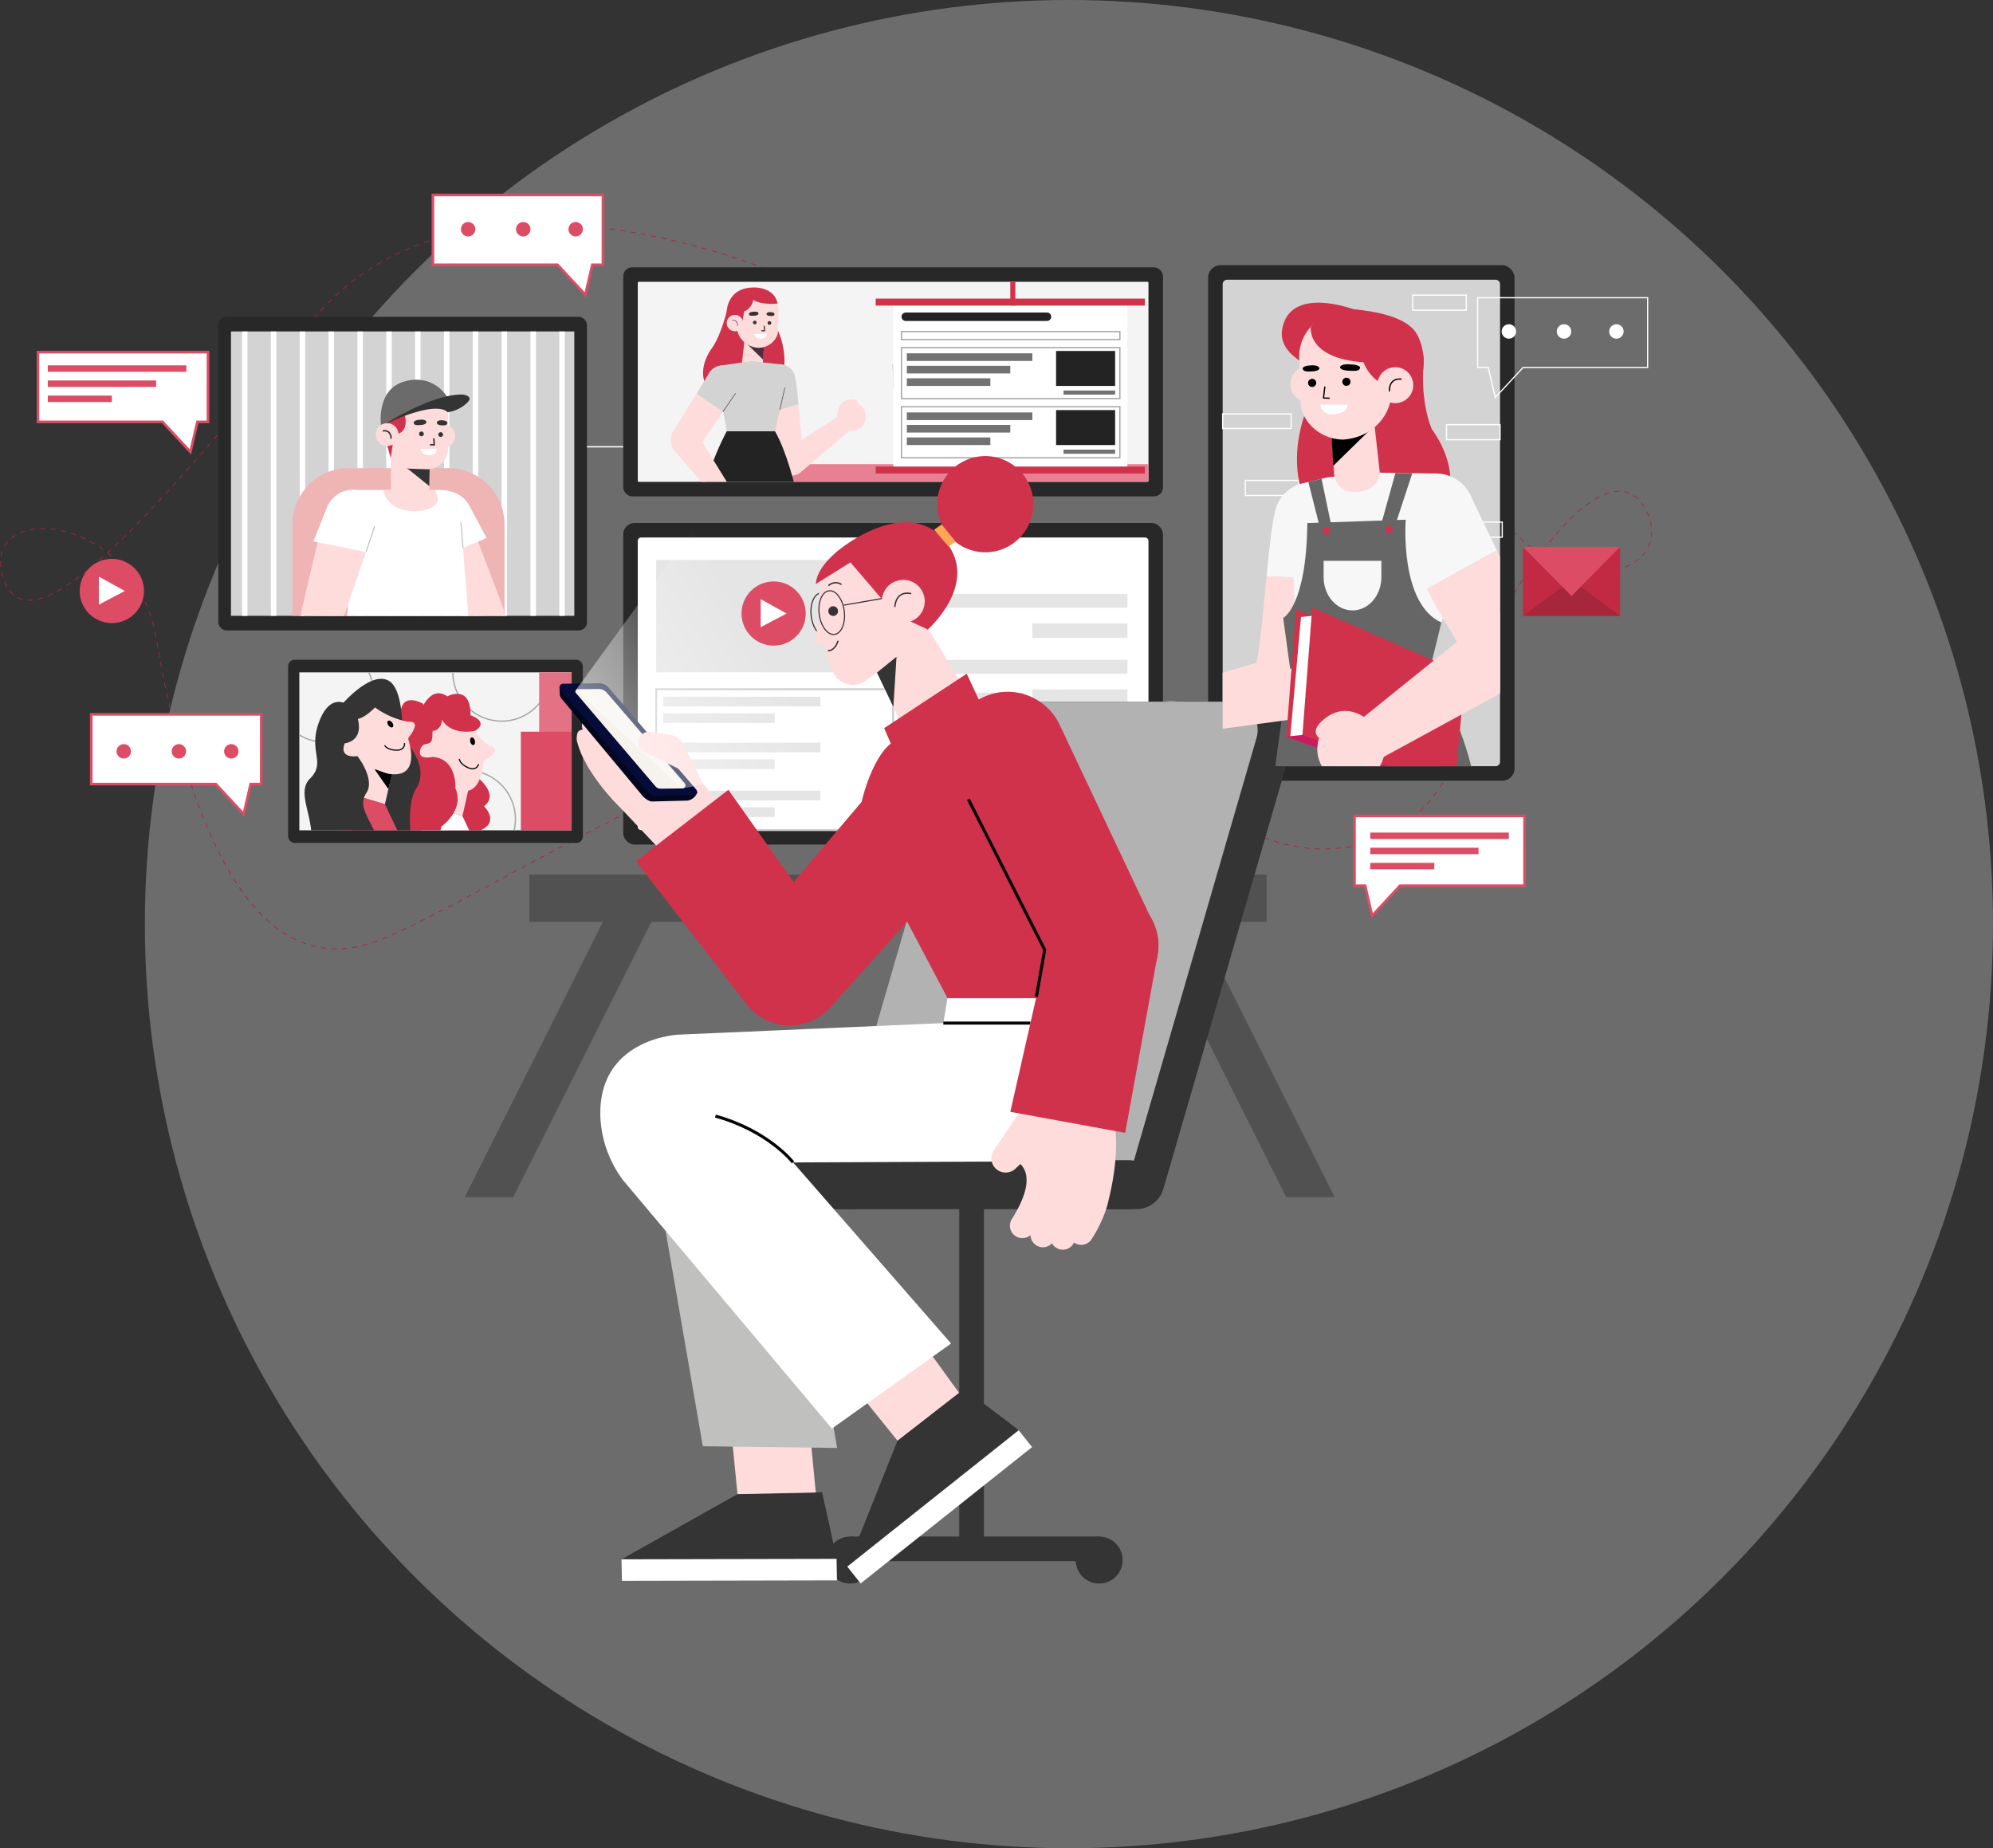 <svg xmlns="http://www.w3.org/2000/svg" xmlns:xlink="http://www.w3.org/1999/xlink" width="657.813" height="610" viewBox="0 0 657.813 610">
  <rect x="0" y="0" width="657.813" height="610" fill="#333333" stroke="none"/>
  <defs>
    <linearGradient id="linear-gradient" y1="0.5" x2="1" y2="0.5" gradientUnits="objectBoundingBox">
      <stop offset="0" stop-color="#fff"/>
      <stop offset="0.753" stop-color="#fff" stop-opacity="0"/>
    </linearGradient>
    <linearGradient id="linear-gradient-2" x1="0" y1="0.5" x2="1" y2="0.5" xlink:href="#linear-gradient"/>
    <clipPath id="clip-path">
      <rect id="Rectangle_1018" data-name="Rectangle 1018" width="52.134" height="89.873" transform="translate(89.873) rotate(90)" fill="none"/>
    </clipPath>
    <linearGradient id="linear-gradient-3" x1="0.081" y1="0.827" x2="0.75" y2="0.435" xlink:href="#linear-gradient"/>
    <clipPath id="clip-path-2">
      <rect id="Rectangle_1055" data-name="Rectangle 1055" width="93.86" height="113.324" transform="translate(113.324 0) rotate(90)" fill="none"/>
    </clipPath>
    <clipPath id="clip-path-3">
      <rect id="Rectangle_1056" data-name="Rectangle 1056" width="66.025" height="168.564" rx="0.356" transform="translate(168.564 0) rotate(90)" fill="none"/>
    </clipPath>
    <clipPath id="clip-path-4">
      <path id="Rectangle_1061" data-name="Rectangle 1061" d="M1.478,0h157.6a1.479,1.479,0,0,1,1.479,1.479V90.074a1.479,1.479,0,0,1-1.479,1.479H1.479A1.479,1.479,0,0,1,0,90.074V1.478A1.478,1.478,0,0,1,1.478,0Z" transform="translate(91.553) rotate(90)" fill="none"/>
    </clipPath>
  </defs>
  <g id="Group_4207" data-name="Group 4207" transform="translate(-782.188 -371)">
    <circle id="Ellipse_197" data-name="Ellipse 197" cx="305" cy="305" r="305" transform="translate(830 371)" fill="#e1e1e1" opacity="0.33"/>
    <g id="Group_2719" data-name="Group 2719" transform="translate(174.662 366.609)">
      <path id="Path_4070" data-name="Path 4070" d="M866.767,91.293S760.965,43.834,710.5,105.882s-92.739,111.007-101.748,85.143,43.07-23.154,50.3,19.5S685.344,328.992,732.8,310.2s196.274-123.481,251.021-63.529,102.435,27.909,106.593-7.052,48.241-99.42,60.935-70.162c12.661,29.178-68.142,39.054-68.7-73.413" transform="translate(0 4.44)" fill="none" stroke="#a6263c" stroke-miterlimit="10" stroke-width="0.25" stroke-dasharray="1.722"/>
      <path id="Path_4071" data-name="Path 4071" d="M705.542,190.66" transform="translate(83.686 104.283)" fill="#4dc7b8"/>
      <path id="Path_4072" data-name="Path 4072" d="M819.134,113.537H701.786V163.83" transform="translate(80.473 38.312)" fill="none" stroke="#fff" stroke-miterlimit="10" stroke-width="0.431"/>
      <path id="Path_4073" data-name="Path 4073" d="M784.983,143.3l10.986,4.186s4.709,24.065,0,32.958S787.076,198.227,774,195.087s-15.172-20.4-15.172-20.4-9.939-3.137-4.184-12.03S763.011,138.065,784.983,143.3Z" transform="translate(124.152 62.876)" fill="#fec0ad"/>
      <rect id="Rectangle_975" data-name="Rectangle 975" width="178.15" height="106.153" rx="3.718" transform="translate(813.234 176.995)" fill="#282828"/>
      <path id="Rectangle_976" data-name="Rectangle 976" d="M1.134,0h94.3a1.135,1.135,0,0,1,1.135,1.135V167.429a1.134,1.134,0,0,1-1.134,1.134H1.134A1.134,1.134,0,0,1,0,167.429V1.134A1.134,1.134,0,0,1,1.134,0Z" transform="translate(986.591 181.788) rotate(90)" fill="#fff"/>
      <g id="Group_2594" data-name="Group 2594" transform="translate(824.106 189.185)">
        <g id="Group_2585" data-name="Group 2585">
          <rect id="Rectangle_977" data-name="Rectangle 977" width="77.533" height="37.112" fill="#e5e5e5"/>
          <g id="Group_2584" data-name="Group 2584" transform="translate(28.17 7.103)">
            <circle id="Ellipse_200" data-name="Ellipse 200" cx="10.596" cy="10.596" r="10.596" fill="#dd4c65"/>
            <path id="Path_4074" data-name="Path 4074" d="M742.928,140.643v9.242l8.555-4.5Z" transform="translate(-736.61 -134.79)" fill="#fff"/>
          </g>
        </g>
        <path id="Path_4075" data-name="Path 4075" d="M841.452,137.1h-69.1a1.72,1.72,0,0,1-1.72-1.72h0a1.72,1.72,0,0,1,1.72-1.72h69.1a1.72,1.72,0,0,1,1.72,1.72h0A1.72,1.72,0,0,1,841.452,137.1Z" transform="translate(-684.741 -133.66)" opacity="0.49" fill="url(#linear-gradient)"/>
        <g id="Group_2589" data-name="Group 2589" transform="translate(85.892 6.639)">
          <rect id="Rectangle_978" data-name="Rectangle 978" width="72.538" height="79.275" opacity="0.49" fill="url(#linear-gradient-2)"/>
          <g id="Group_2588" data-name="Group 2588" transform="translate(2.916 4.577)">
            <g id="Group_2587" data-name="Group 2587">
              <g id="Group_2586" data-name="Group 2586">
                <rect id="Rectangle_979" data-name="Rectangle 979" width="66.741" height="4.577" fill="#e5e5e5"/>
                <rect id="Rectangle_980" data-name="Rectangle 980" width="31.384" height="4.841" transform="translate(35.357 9.721)" fill="#e5e5e5"/>
                <rect id="Rectangle_981" data-name="Rectangle 981" width="66.741" height="4.577" transform="translate(0 21.801)" fill="#e5e5e5"/>
                <rect id="Rectangle_982" data-name="Rectangle 982" width="31.384" height="4.841" transform="translate(35.357 31.522)" fill="#e5e5e5"/>
              </g>
              <rect id="Rectangle_983" data-name="Rectangle 983" width="31.384" height="3.901" transform="translate(35.357 43.662)" fill="#f8dbe0"/>
              <rect id="Rectangle_984" data-name="Rectangle 984" width="21.098" height="4.662" transform="translate(45.644 50.352)" fill="#f8dbe0"/>
              <rect id="Rectangle_985" data-name="Rectangle 985" width="31.384" height="3.901" transform="translate(35.357 59.671)" fill="#f8dbe0"/>
              <rect id="Rectangle_986" data-name="Rectangle 986" width="21.098" height="4.662" transform="translate(45.644 66.36)" fill="#f8dbe0"/>
            </g>
            <rect id="Rectangle_987" data-name="Rectangle 987" width="30.798" height="38.005" transform="translate(1.476 32.579)" fill="#e5e5e5"/>
          </g>
        </g>
        <g id="Group_2593" data-name="Group 2593" transform="translate(0 42.682)">
          <rect id="Rectangle_988" data-name="Rectangle 988" width="78.203" height="46.487" fill="none" stroke="#cecece" stroke-miterlimit="10" stroke-width="0.646"/>
          <g id="Group_2592" data-name="Group 2592" transform="translate(2.326 2.475)">
            <rect id="Rectangle_989" data-name="Rectangle 989" width="51.89" height="3.186" transform="translate(0 15.174)" fill="#e5e5e5"/>
            <g id="Group_2591" data-name="Group 2591">
              <rect id="Rectangle_990" data-name="Rectangle 990" width="51.89" height="3.185" fill="#e5e5e5"/>
              <g id="Group_2590" data-name="Group 2590" transform="translate(0 5.49)">
                <rect id="Rectangle_991" data-name="Rectangle 991" width="36.776" height="3.186" fill="#e5e5e5"/>
                <rect id="Rectangle_992" data-name="Rectangle 992" width="36.776" height="3.185" transform="translate(0 15.174)" fill="#e5e5e5"/>
                <rect id="Rectangle_993" data-name="Rectangle 993" width="51.89" height="3.185" transform="translate(0 25.527)" fill="#e5e5e5"/>
                <rect id="Rectangle_994" data-name="Rectangle 994" width="36.776" height="3.186" transform="translate(0 31.017)" fill="#e5e5e5"/>
              </g>
            </g>
          </g>
        </g>
      </g>
      <path id="Path_4076" data-name="Path 4076" d="M706.267,292.52H690.284l49.531-98.677H755.8Z" transform="translate(70.634 107.006)" fill="#515151"/>
      <path id="Path_4077" data-name="Path 4077" d="M859.26,292.52h15.983l-49.531-98.677H809.729Z" transform="translate(172.808 107.006)" fill="#515151"/>
      <rect id="Rectangle_995" data-name="Rectangle 995" width="243.331" height="15.62" transform="translate(782.26 293.039)" fill="#515151"/>
      <rect id="Rectangle_996" data-name="Rectangle 996" width="178.15" height="75.611" rx="2.94" transform="translate(813.234 92.606)" fill="#282828"/>
      <rect id="Rectangle_997" data-name="Rectangle 997" width="66.025" height="168.564" rx="0.356" transform="translate(986.591 97.4) rotate(90)" fill="#f4f4f4"/>
      <rect id="Rectangle_998" data-name="Rectangle 998" width="119.824" height="5.725" transform="translate(866.767 157.586)" fill="#e78092"/>
      <line id="Line_459" data-name="Line 459" x1="0.183" y1="7.933" transform="translate(903.601 124.792)" fill="none" stroke="#37424f" stroke-linecap="round" stroke-linejoin="round" stroke-width="0.086"/>
      <line id="Line_460" data-name="Line 460" x1="0.183" y1="7.599" transform="translate(902.218 124.793)" fill="none" stroke="#37424f" stroke-linecap="round" stroke-linejoin="round" stroke-width="0.086"/>
      <g id="Group_2597" data-name="Group 2597" transform="translate(902.309 104.164)">
        <rect id="Rectangle_999" data-name="Rectangle 999" width="77.346" height="55.357" rx="1.692" fill="#fff"/>
        <path id="Path_4078" data-name="Path 4078" d="M816.01,92.436H769.371a1.388,1.388,0,0,1-1.388-1.388h0a1.389,1.389,0,0,1,1.388-1.39H816.01a1.389,1.389,0,0,1,1.39,1.39h0A1.389,1.389,0,0,1,816.01,92.436Z" transform="translate(-765.211 -86.278)" fill="#232323"/>
        <rect id="Rectangle_1000" data-name="Rectangle 1000" width="72.069" height="2.632" transform="translate(2.771 9.667)" fill="none" stroke="#a8a8a8" stroke-miterlimit="10" stroke-width="0.431"/>
        <g id="Group_2595" data-name="Group 2595" transform="translate(2.771 14.961)">
          <rect id="Rectangle_1001" data-name="Rectangle 1001" width="72.069" height="16.826" fill="none" stroke="#a8a8a8" stroke-miterlimit="10" stroke-width="0.431"/>
          <rect id="Rectangle_1002" data-name="Rectangle 1002" width="41.431" height="2.516" transform="translate(1.759 1.877)" fill="#727272"/>
          <rect id="Rectangle_1003" data-name="Rectangle 1003" width="34.143" height="2.516" transform="translate(1.759 6)" fill="#727272"/>
          <rect id="Rectangle_1004" data-name="Rectangle 1004" width="27.565" height="2.516" transform="translate(1.759 10.123)" fill="#727272"/>
          <rect id="Rectangle_1005" data-name="Rectangle 1005" width="19.492" height="11.541" transform="translate(51.014 1.099)" fill="#232323"/>
          <rect id="Rectangle_1006" data-name="Rectangle 1006" width="17.03" height="1.36" transform="translate(53.477 14.15)" fill="#727272"/>
        </g>
        <g id="Group_2596" data-name="Group 2596" transform="translate(2.771 34.478)">
          <rect id="Rectangle_1007" data-name="Rectangle 1007" width="72.069" height="16.826" fill="none" stroke="#a8a8a8" stroke-miterlimit="10" stroke-width="0.431"/>
          <rect id="Rectangle_1008" data-name="Rectangle 1008" width="41.431" height="2.516" transform="translate(1.759 1.877)" fill="#727272"/>
          <rect id="Rectangle_1009" data-name="Rectangle 1009" width="34.143" height="2.516" transform="translate(1.759 6)" fill="#727272"/>
          <rect id="Rectangle_1010" data-name="Rectangle 1010" width="27.565" height="2.516" transform="translate(1.759 10.123)" fill="#727272"/>
          <rect id="Rectangle_1011" data-name="Rectangle 1011" width="19.492" height="11.541" transform="translate(51.014 1.099)" fill="#232323"/>
          <rect id="Rectangle_1012" data-name="Rectangle 1012" width="17.03" height="1.36" transform="translate(53.477 14.15)" fill="#727272"/>
        </g>
      </g>
      <rect id="Rectangle_1013" data-name="Rectangle 1013" width="88.85" height="2.295" transform="translate(896.557 102.949)" fill="#d0324b"/>
      <rect id="Rectangle_1014" data-name="Rectangle 1014" width="88.85" height="2.294" transform="translate(896.557 158.374)" fill="#d0324b"/>
      <rect id="Rectangle_1015" data-name="Rectangle 1015" width="1.673" height="7.844" transform="translate(940.982 97.4)" fill="#d0324b"/>
      <rect id="Rectangle_1016" data-name="Rectangle 1016" width="97.28" height="60.454" rx="2.116" transform="translate(702.623 222.137)" fill="#282828"/>
      <rect id="Rectangle_1017" data-name="Rectangle 1017" width="52.134" height="89.873" transform="translate(796.2 226.297) rotate(90)" fill="#f4f4f4"/>
      <g id="Group_2601" data-name="Group 2601" transform="translate(706.327 226.297)">
        <g id="Group_2600" data-name="Group 2600" transform="translate(0 0)" clip-path="url(#clip-path)">
          <circle id="Ellipse_201" data-name="Ellipse 201" cx="16.107" cy="16.107" r="16.107" transform="translate(-7.73 -9.195)" fill="none" stroke="#a8a8a8" stroke-miterlimit="10" stroke-width="0.431"/>
          <circle id="Ellipse_202" data-name="Ellipse 202" cx="16.107" cy="16.107" r="16.107" transform="matrix(0.925, -0.381, 0.381, 0.925, 45.741, -8.763)" fill="none" stroke="#a8a8a8" stroke-miterlimit="10" stroke-width="0.431"/>
          <circle id="Ellipse_203" data-name="Ellipse 203" cx="16.107" cy="16.107" r="16.107" transform="translate(32.446 48.459) rotate(-45)" fill="none" stroke="#a8a8a8" stroke-miterlimit="10" stroke-width="0.431"/>
          <path id="Path_4079" data-name="Path 4079" d="M697.13,172.054s8.257,5.915,2.824,10.045c0,0,5.6,5.446-1.75,8.206,0,0,.6,7.885-5.379,5.657S680.366,174.555,697.13,172.054Z" transform="translate(-638.988 -137.93)" fill="#d0324b"/>
          <g id="Group_2598" data-name="Group 2598" transform="translate(28.164 13.88)">
            <path id="Path_4080" data-name="Path 4080" d="M698.43,162.418c.729,1.664,3.651,7.724,8.253,9.518a1.188,1.188,0,0,1,.512,1.861,8.462,8.462,0,0,1-2.9,2.369,1.175,1.175,0,0,0-.712.978c-.252,2.9-1.748,12.979-10.275,7.882a.978.978,0,0,1-.128-.087c-.633-.488-6.075-4.774-7.078-8.54a1.18,1.18,0,0,0-.828-.84c-1.687-.455-5.572-1.943-1.612-5.31,3.631-3.089,6.663-11.5,14.149-8.45A1.165,1.165,0,0,1,698.43,162.418Z" transform="translate(-670.996 -161.143)" fill="#ffdcdc"/>
            <path id="Path_4081" data-name="Path 4081" d="M692.819,166.312c.169.688-.037,1.328-.458,1.432s-.9-.371-1.069-1.059.037-1.33.458-1.432S692.65,165.624,692.819,166.312Z" transform="translate(-663.044 -157.64)"/>
            <path id="Path_4082" data-name="Path 4082" d="M689.334,169.129s.124,1.549,2.876,2.768,3.414-1.028,3.414-1.028" transform="translate(-664.669 -154.312)" fill="none" stroke="#000" stroke-linecap="round" stroke-linejoin="round" stroke-width="0.374"/>
            <path id="Path_4083" data-name="Path 4083" d="M701.7,180.719l17.678,37.2H676.04L690.9,177.468Z" transform="translate(-676.04 -147.178)" fill="#fff"/>
            <path id="Path_4084" data-name="Path 4084" d="M697.518,174.592l-2.669,11.7-10.8-3.251,3.067-12.091Z" transform="translate(-669.189 -152.753)" fill="#ffdcdc"/>
          </g>
          <path id="Path_4085" data-name="Path 4085" d="M682.216,164.111s3.3-9.865,9.188-5.7c0,0,7.811-4.221,7.683,6.229,0,0,6.258,2.032,1.648,5.073,0,0-7.613,2.013-11.116-3.644a3.694,3.694,0,0,1-2.156,3.609C685.116,170.59,682.216,164.111,682.216,164.111Z" transform="translate(-642.593 -150.476)" fill="#d0324b"/>
          <path id="Path_4086" data-name="Path 4086" d="M689.282,159.8s-5.371-3.193-7.023.918a6.021,6.021,0,0,0,1.518,6.769s-7.262,1.26-5.548,8.641,4.03,10.171,4.03,10.171-10.019-.288-5.835,9.719,17.719,12.407,18.862,4.329c0,0,7.8-5.5,4.651-12.667,0,0,.623-9.841-7.6-10.34,0,0-4.956,1.174-4.006-2.332s3.958-.291,4.006-4.75,2.152-5.442.048-6.1S689.282,159.8,689.282,159.8Z" transform="translate(-648.422 -149.424)" fill="#d0324b"/>
          <path id="Path_4087" data-name="Path 4087" d="M688.424,166.3s7.487,7.852,2.92,14.973,0,27.024,0,27.024l-19.9-3.651S663.591,166.114,688.424,166.3Z" transform="translate(-652.818 -142.856)" fill="#353434"/>
          <g id="Group_2599" data-name="Group 2599" transform="translate(17.446 28.194)">
            <path id="Path_4088" data-name="Path 4088" d="M683.732,172.5l-2.669,11.7-10.8-3.25,3.067-12.091Z" transform="translate(-670.263 -168.858)" fill="#ffdcdc"/>
            <path id="Path_4089" data-name="Path 4089" d="M676.326,172.148s1.891,2.694,4.546,6.5l1.4-5.755Z" transform="translate(-668.928 -168.326)"/>
          </g>
          <path id="Path_4090" data-name="Path 4090" d="M680,159.543c1.3,1.267,6.292,5.78,11.231,5.707a1.189,1.189,0,0,1,1.174,1.533,8.455,8.455,0,0,1-1.8,3.288,1.176,1.176,0,0,0-.289,1.174c.857,2.778,3.271,12.682-6.549,11.173a1.351,1.351,0,0,1-.15-.033c-.77-.213-7.427-2.134-9.776-5.243a1.172,1.172,0,0,0-1.082-.466c-1.735.213-5.893.3-3.5-4.314,2.2-4.23,1.841-13.16,9.924-13.157A1.17,1.17,0,0,1,680,159.543Z" transform="translate(-654.293 -148.921)" fill="#ffdcdc"/>
          <path id="Path_4091" data-name="Path 4091" d="M672.192,168.029c2.794.809,7.03-3.779,7.03-3.779a27.285,27.285,0,0,0,8.971,4.293c-.623-9.756-2.93-12.505-4.965-13.355-5.818-2.431-14.639,7.774-14.639,7.774A4.878,4.878,0,0,0,672.192,168.029Z" transform="translate(-654.258 -152.678)" fill="#353434"/>
          <path id="Path_4092" data-name="Path 4092" d="M678.135,162.917c.416.573.467,1.245.115,1.5s-.974,0-1.39-.577-.466-1.247-.113-1.5S677.719,162.342,678.135,162.917Z" transform="translate(-647.472 -146.325)"/>
          <path id="Path_4093" data-name="Path 4093" d="M676.084,167.061s.7,1.388,3.707,1.481,2.776-2.239,2.776-2.239" transform="translate(-647.839 -142.85)" fill="none" stroke="#000" stroke-linecap="round" stroke-linejoin="round" stroke-width="0.374"/>
          <path id="Path_4094" data-name="Path 4094" d="M687.915,178.625l17.678,37.2H662.254l14.861-40.452Z" transform="translate(-659.669 -135.089)" fill="#dd4c65"/>
          <path id="Path_4095" data-name="Path 4095" d="M675.768,159.451s-5.3-3.277-8.765,6.4,2.557,12.964-2.922,18.443,4.2,15.886-1.095,26.293,2.555,24.833,2.555,24.833h4.382s2.731-6.572-1.464-10.589a14.292,14.292,0,0,1,5.664,9.676l6.755.913s-.547-10.589-3.835-12.051c0,0,7.2,4.748,8.533,12.966h2.972s1.724-10.409-2.972-15.52,4.158-8.218,1.464-15.522-7.44-11.685-4.336-16.25-2.92-12.235-2.92-12.235-6.21,1.076-4.2-4.2c0,0,6.3-.564,4.318-8.121Z" transform="translate(-660.612 -149.167)" fill="#353434"/>
        </g>
      </g>
      <rect id="Rectangle_1019" data-name="Rectangle 1019" width="10.727" height="20.047" transform="translate(785.473 226.297)" fill="#e47285"/>
      <rect id="Rectangle_1020" data-name="Rectangle 1020" width="16.764" height="32.545" transform="translate(779.436 245.886)" fill="#dd4c65"/>
      <rect id="Rectangle_1021" data-name="Rectangle 1021" width="101.14" height="170.146" rx="4.062" transform="translate(1006.286 91.922)" fill="#282828"/>
      <path id="Rectangle_1022" data-name="Rectangle 1022" d="M1.478,0h157.6a1.479,1.479,0,0,1,1.479,1.479V90.074a1.479,1.479,0,0,1-1.479,1.479H1.479A1.479,1.479,0,0,1,0,90.074V1.478A1.478,1.478,0,0,1,1.478,0Z" transform="translate(1102.633 96.716) rotate(90)" fill="#d3d3d3"/>
      <rect id="Rectangle_1023" data-name="Rectangle 1023" width="22.595" height="4.82" transform="translate(1011.08 140.994)" fill="none" stroke="#fff" stroke-miterlimit="10" stroke-width="0.4"/>
      <rect id="Rectangle_1024" data-name="Rectangle 1024" width="17.677" height="4.974" transform="translate(1084.956 144.542)" fill="none" stroke="#fff" stroke-miterlimit="10" stroke-width="0.4"/>
      <rect id="Rectangle_1025" data-name="Rectangle 1025" width="17.677" height="4.974" transform="translate(1073.817 101.802)" fill="none" stroke="#fff" stroke-miterlimit="10" stroke-width="0.4"/>
      <rect id="Rectangle_1026" data-name="Rectangle 1026" width="17.677" height="4.974" transform="translate(1018.55 162.954)" fill="none" stroke="#fff" stroke-miterlimit="10" stroke-width="0.4"/>
      <rect id="Rectangle_1027" data-name="Rectangle 1027" width="17.677" height="4.973" transform="translate(1085.681 176.707)" fill="none" stroke="#fff" stroke-miterlimit="10" stroke-width="0.4"/>
      <path id="Path_4096" data-name="Path 4096" d="M833.614,200.28H814.6l-3.532-22.592H836.44Z" transform="translate(173.949 93.187)" fill="#f2b873"/>
      <path id="Path_4097" data-name="Path 4097" d="M831.787,193.639s-10.978-38.88-25.951-28.629S831.787,193.639,831.787,193.639Z" transform="translate(166.66 80.87)" fill="none" stroke="#72c7b4" stroke-miterlimit="10" stroke-width="0.861"/>
      <path id="Path_4098" data-name="Path 4098" d="M818.713,195.161s34.4-21.189,20.443-32.789S818.713,195.161,818.713,195.161Z" transform="translate(180.493 78.432)" fill="none" stroke="#72c7b4" stroke-miterlimit="10" stroke-width="0.861"/>
      <path id="Path_4099" data-name="Path 4099" d="M823.933,197.36s13.493-38.082-4.651-38.36S823.933,197.36,823.933,197.36Z" transform="translate(174.98 77.2)" fill="none" stroke="#72c7b4" stroke-miterlimit="10" stroke-width="0.861"/>
      <rect id="Rectangle_1028" data-name="Rectangle 1028" width="30.464" height="7.473" transform="translate(982.475 267.138)" fill="#f5c68f"/>
      <g id="Group_2603" data-name="Group 2603" transform="translate(750.418 68.748)">
        <path id="Path_4100" data-name="Path 4100" d="M740.742,68.748H684.625V91.769h41.117l9.194,9.918,2.3-9.918h3.5Z" transform="translate(-684.625 -68.748)" fill="#fff" stroke="#dd4c65" stroke-miterlimit="10" stroke-width="0.861"/>
        <g id="Group_2602" data-name="Group 2602" transform="translate(9.236 8.912)">
          <circle id="Ellipse_204" data-name="Ellipse 204" cx="2.384" cy="2.384" r="2.384" fill="#dd4c65"/>
          <circle id="Ellipse_205" data-name="Ellipse 205" cx="2.384" cy="2.384" r="2.384" transform="translate(18.194)" fill="#dd4c65"/>
          <circle id="Ellipse_206" data-name="Ellipse 206" cx="2.384" cy="2.384" r="2.384" transform="translate(35.494)" fill="#dd4c65"/>
        </g>
      </g>
      <g id="Group_2605" data-name="Group 2605" transform="translate(1095.236 102.657)">
        <path id="Path_4101" data-name="Path 4101" d="M870.47,87.024h56.117v23.021H885.47l-9.194,9.918-2.3-9.918h-3.5Z" transform="translate(-870.47 -87.024)" fill="none" stroke="#fff" stroke-miterlimit="10" stroke-width="0.4"/>
        <g id="Group_2604" data-name="Group 2604" transform="translate(7.928 8.745)">
          <circle id="Ellipse_207" data-name="Ellipse 207" cx="2.384" cy="2.384" r="2.384" fill="#fff"/>
          <circle id="Ellipse_208" data-name="Ellipse 208" cx="2.384" cy="2.384" r="2.384" transform="translate(18.194 0)" fill="#fff"/>
          <circle id="Ellipse_209" data-name="Ellipse 209" cx="2.384" cy="2.384" r="2.384" transform="translate(35.494)" fill="#fff"/>
        </g>
      </g>
      <g id="Group_2607" data-name="Group 2607" transform="translate(637.642 240.155)">
        <path id="Path_4102" data-name="Path 4102" d="M679.959,161.131H623.842v23.021h41.117l9.194,9.918,2.3-9.918h3.5Z" transform="translate(-623.842 -161.131)" fill="#fff" stroke="#dd4c65" stroke-miterlimit="10" stroke-width="0.861"/>
        <g id="Group_2606" data-name="Group 2606" transform="translate(8.351 9.825)">
          <circle id="Ellipse_210" data-name="Ellipse 210" cx="2.384" cy="2.384" r="2.384" fill="#dd4c65"/>
          <circle id="Ellipse_211" data-name="Ellipse 211" cx="2.384" cy="2.384" r="2.384" transform="translate(18.194)" fill="#dd4c65"/>
          <circle id="Ellipse_212" data-name="Ellipse 212" cx="2.384" cy="2.384" r="2.384" transform="translate(35.494)" fill="#dd4c65"/>
        </g>
      </g>
      <g id="Group_2609" data-name="Group 2609" transform="translate(620.066 120.615)">
        <path id="Path_4103" data-name="Path 4103" d="M670.487,96.7H614.369v23.021h41.118l9.194,9.918,2.3-9.918h3.5Z" transform="translate(-614.369 -96.703)" fill="#fff" stroke="#dd4c65" stroke-miterlimit="10" stroke-width="0.861"/>
        <g id="Group_2608" data-name="Group 2608" transform="translate(3.234 4.355)">
          <rect id="Rectangle_1029" data-name="Rectangle 1029" width="45.735" height="2.126" fill="#dd4c65"/>
          <rect id="Rectangle_1030" data-name="Rectangle 1030" width="35.749" height="2.126" transform="translate(0 4.994)" fill="#dd4c65"/>
          <rect id="Rectangle_1031" data-name="Rectangle 1031" width="21.147" height="2.126" transform="translate(0 9.988)" fill="#dd4c65"/>
        </g>
      </g>
      <g id="Group_2611" data-name="Group 2611" transform="translate(1054.597 273.702)">
        <path id="Path_4104" data-name="Path 4104" d="M848.567,179.211h56.117v23.021H863.567l-9.194,9.918-2.3-9.918h-3.5Z" transform="translate(-848.567 -179.211)" fill="#fff" stroke="#dd4c65" stroke-miterlimit="10" stroke-width="0.861"/>
        <g id="Group_2610" data-name="Group 2610" transform="translate(5.191 5.48)">
          <rect id="Rectangle_1032" data-name="Rectangle 1032" width="45.735" height="2.126" fill="#dd4c65"/>
          <rect id="Rectangle_1033" data-name="Rectangle 1033" width="35.749" height="2.127" transform="translate(0 4.994)" fill="#dd4c65"/>
          <rect id="Rectangle_1034" data-name="Rectangle 1034" width="21.147" height="2.126" transform="translate(0 9.989)" fill="#dd4c65"/>
        </g>
      </g>
      <g id="Group_2612" data-name="Group 2612" transform="translate(633.851 188.846)">
        <path id="Path_4105" data-name="Path 4105" d="M642.991,144.073a10.6,10.6,0,1,1-10.6-10.6A10.6,10.6,0,0,1,642.991,144.073Z" transform="translate(-621.799 -133.477)" fill="#dd4c65"/>
        <path id="Path_4106" data-name="Path 4106" d="M625.2,136.632v9.242l8.555-4.5Z" transform="translate(-618.886 -130.779)" fill="#fff"/>
      </g>
      <g id="Group_2613" data-name="Group 2613" transform="translate(1110.185 184.874)">
        <rect id="Rectangle_1035" data-name="Rectangle 1035" width="32.077" height="22.772" fill="#c22943"/>
        <path id="Path_4107" data-name="Path 4107" d="M878.527,149.05l16.038-11.8,16.038,11.8Z" transform="translate(-878.527 -126.277)" fill="#a6263c"/>
        <path id="Path_4108" data-name="Path 4108" d="M878.527,131.336l16.038,16.235L910.6,131.336Z" transform="translate(-878.527 -131.336)" fill="#dd4c65"/>
      </g>
      <rect id="Rectangle_1036" data-name="Rectangle 1036" width="121.67" height="103.516" rx="2.676" transform="translate(679.588 108.958)" fill="#282828"/>
      <rect id="Rectangle_1037" data-name="Rectangle 1037" width="93.86" height="113.324" transform="translate(797.085 113.785) rotate(90)" fill="#d3d3d3"/>
      <rect id="Rectangle_1038" data-name="Rectangle 1038" width="1.797" height="93.86" transform="translate(687.411 113.785)" fill="#fff"/>
      <rect id="Rectangle_1039" data-name="Rectangle 1039" width="1.798" height="93.86" transform="translate(696.931 113.785)" fill="#fff"/>
      <rect id="Rectangle_1040" data-name="Rectangle 1040" width="1.798" height="93.86" transform="translate(706.451 113.785)" fill="#fff"/>
      <rect id="Rectangle_1041" data-name="Rectangle 1041" width="1.798" height="93.86" transform="translate(715.971 113.785)" fill="#fff"/>
      <rect id="Rectangle_1042" data-name="Rectangle 1042" width="1.798" height="93.86" transform="translate(725.492 113.785)" fill="#fff"/>
      <rect id="Rectangle_1043" data-name="Rectangle 1043" width="1.798" height="93.86" transform="translate(735.012 113.785)" fill="#fff"/>
      <rect id="Rectangle_1044" data-name="Rectangle 1044" width="1.797" height="93.86" transform="translate(744.532 113.785)" fill="#fff"/>
      <rect id="Rectangle_1045" data-name="Rectangle 1045" width="1.798" height="93.86" transform="translate(754.052 113.785)" fill="#fff"/>
      <rect id="Rectangle_1046" data-name="Rectangle 1046" width="1.798" height="93.86" transform="translate(763.573 113.785)" fill="#fff"/>
      <rect id="Rectangle_1047" data-name="Rectangle 1047" width="1.798" height="93.86" transform="translate(773.093 113.785)" fill="#fff"/>
      <rect id="Rectangle_1048" data-name="Rectangle 1048" width="1.798" height="93.86" transform="translate(782.613 113.785)" fill="#fff"/>
      <rect id="Rectangle_1049" data-name="Rectangle 1049" width="1.798" height="93.86" transform="translate(792.134 113.785)" fill="#fff"/>
      <g id="Group_2614" data-name="Group 2614" transform="translate(704.047 158.892)">
        <path id="Rectangle_1050" data-name="Rectangle 1050" d="M18.6,0H51.408a18.6,18.6,0,0,1,18.6,18.6V48.754a0,0,0,0,1,0,0H0a0,0,0,0,1,0,0V18.6A18.6,18.6,0,0,1,18.6,0Z" fill="#efb4b4"/>
        <path id="Rectangle_1051" data-name="Rectangle 1051" d="M15.289,0H41.812A15.289,15.289,0,0,1,57.1,15.289V44.206a0,0,0,0,1,0,0H0a0,0,0,0,1,0,0V15.289A15.289,15.289,0,0,1,15.289,0Z" transform="translate(6.454 4.547)" fill="#efb4b4"/>
      </g>
      <g id="Group_2644" data-name="Group 2644" transform="translate(792.191 153.649)">
        <g id="Group_2616" data-name="Group 2616" transform="translate(59.224 82.324)">
          <path id="Path_4109" data-name="Path 4109" d="M855.712,326.358H765.373a9.356,9.356,0,0,1-8.847-12.043l43.14-148.709a9.248,9.248,0,0,1,8.848-6.73h90.338A9.356,9.356,0,0,1,907.7,170.92l-43.14,148.71A9.248,9.248,0,0,1,855.712,326.358Z" transform="translate(-724.446 -158.877)" fill="#353434"/>
          <path id="Path_4110" data-name="Path 4110" d="M843.641,326.358H764.953a9.358,9.358,0,0,1-8.848-12.043l43.142-148.709a9.246,9.246,0,0,1,8.846-6.73H886.78a9.357,9.357,0,0,1,8.848,12.043l-43.142,148.71A9.246,9.246,0,0,1,843.641,326.358Z" transform="translate(-724.806 -158.877)" fill="#b2b2b2"/>
          <path id="Path_4111" data-name="Path 4111" d="M842.75,256.589H747.134a8.073,8.073,0,0,1-8.075-8.073h0a8.074,8.074,0,0,1,8.075-8.075H842.75a8.075,8.075,0,0,1,8.075,8.075h0A8.074,8.074,0,0,1,842.75,256.589Z" transform="translate(-739.059 -89.107)" fill="#353434"/>
          <g id="Group_2615" data-name="Group 2615" transform="translate(28.961 166.224)">
            <rect id="Rectangle_1052" data-name="Rectangle 1052" width="8.133" height="82.192" transform="translate(7.751 117.453) rotate(-90)" fill="#353434"/>
            <path id="Path_4112" data-name="Path 4112" d="M770.064,313.878a7.75,7.75,0,1,1-8.913-6.377A7.748,7.748,0,0,1,770.064,313.878Z" transform="translate(-754.668 -198.059)" fill="#353434"/>
            <rect id="Rectangle_1053" data-name="Rectangle 1053" width="8.133" height="112.649" transform="translate(43.762)" fill="#353434"/>
            <path id="Path_4113" data-name="Path 4113" d="M814.363,313.878a7.75,7.75,0,1,1-8.913-6.377A7.748,7.748,0,0,1,814.363,313.878Z" transform="translate(-716.775 -198.059)" fill="#353434"/>
          </g>
          <path id="Path_4114" data-name="Path 4114" d="M856.241,256.589H760.625a8.073,8.073,0,0,1-8.075-8.073h0a8.074,8.074,0,0,1,8.075-8.075h95.616a8.074,8.074,0,0,1,8.075,8.075h0A8.073,8.073,0,0,1,856.241,256.589Z" transform="translate(-727.519 -89.107)" fill="#353434"/>
        </g>
        <g id="Group_2643" data-name="Group 2643" transform="translate(0 0)">
          <g id="Group_2622" data-name="Group 2622" transform="translate(82.988)">
            <g id="Group_2617" data-name="Group 2617" transform="translate(0 46.393)">
              <path id="Path_4115" data-name="Path 4115" d="M760.233,146.2c.512,3.978-.92,7.44-3.2,7.735s-4.546-2.692-5.06-6.668.92-7.44,3.2-7.735S759.719,142.223,760.233,146.2Z" transform="translate(-751.867 -139.511)" fill="none" stroke="#353434" stroke-miterlimit="10" stroke-width="0.358"/>
              <line id="Line_461" data-name="Line 461" y1="3.368" x2="12.396" transform="translate(8.243 1.381)" fill="none" stroke="#353434" stroke-miterlimit="10" stroke-width="0.358"/>
            </g>
            <path id="Path_4116" data-name="Path 4116" d="M764.448,131.353s-20.626,7.626-6.273,41.385a7.12,7.12,0,0,0,10.67,2.768l14.817-10.552" transform="translate(-750.816 -100.097)" fill="#ffdcdc"/>
            <path id="Path_4117" data-name="Path 4117" d="M761.849,162.105c.8.672,13.37,27.564,13.37,27.564l23.031-8.806L771.586,136.5Z" transform="translate(-743.328 -95.695)" fill="#ffdcdc"/>
            <path id="Path_4118" data-name="Path 4118" d="M754.214,144.231c.009.514-1.082,4.549-1.742,6.943a1.023,1.023,0,0,0,1.273,1.254l4.561-1.325Z" transform="translate(-751.382 -89.081)" fill="#ffdcdc"/>
            <path id="Path_4119" data-name="Path 4119" d="M763.613,156.122l6.464-5.241-1.046,16.55Z" transform="translate(-741.819 -83.393)" fill="#353434"/>
            <path id="Path_4120" data-name="Path 4120" d="M774.9,157.171l11.207,5.2s17.943-15.8,5.126-29.933-34.29,3.536-34.29,3.536l14.975,17.478Z" transform="translate(-747.527 -103.859)" fill="#d0324b"/>
            <g id="Group_2620" data-name="Group 2620" transform="translate(2.635 43.066)">
              <path id="Path_4121" data-name="Path 4121" d="M755.6,142.229a1.6,1.6,0,1,0,2.243.308A1.6,1.6,0,0,0,755.6,142.229Z" transform="translate(-751.851 -134.138)" fill="#353434"/>
              <path id="Path_4122" data-name="Path 4122" d="M754.969,151.249s2.024.158,3.162-3.113" transform="translate(-751.848 -128.807)" fill="none" stroke="#353434" stroke-linecap="round" stroke-linejoin="round" stroke-width="0.448"/>
              <path id="Path_4123" data-name="Path 4123" d="M755.06,138.575a3.415,3.415,0,0,1,4.028-.349" transform="translate(-751.77 -137.718)" fill="none" stroke="#353434" stroke-linecap="round" stroke-linejoin="round" stroke-width="0.448"/>
              <g id="Group_2619" data-name="Group 2619" transform="translate(0 2.646)">
                <g id="Group_2618" data-name="Group 2618">
                  <path id="Path_4124" data-name="Path 4124" d="M761.651,145.833c.514,3.976-.92,7.438-3.2,7.733s-4.548-2.69-5.06-6.668.918-7.44,3.2-7.733S761.139,141.855,761.651,145.833Z" transform="translate(-753.287 -139.144)" fill="none" stroke="#353434" stroke-miterlimit="10" stroke-width="0.358"/>
                  <line id="Line_462" data-name="Line 462" y1="2.177" x2="12.561" transform="translate(8.243 2.57)" fill="none" stroke="#353434" stroke-miterlimit="10" stroke-width="0.358"/>
                </g>
              </g>
            </g>
            <g id="Group_2621" data-name="Group 2621" transform="translate(23.408 42.123)">
              <path id="Path_4125" data-name="Path 4125" d="M764.55,143.327a7.078,7.078,0,1,0,7.976-6.05A7.079,7.079,0,0,0,764.55,143.327Z" transform="translate(-764.483 -137.21)" fill="#ffdcdc"/>
              <path id="Path_4126" data-name="Path 4126" d="M766.809,143.973s.154-5.24,5.21-4.277" transform="translate(-762.493 -135.184)" fill="none" stroke="#353434" stroke-linecap="round" stroke-linejoin="round" stroke-width="0.448"/>
            </g>
            <path id="Path_4127" data-name="Path 4127" d="M760.531,131.815s-7.583,5.614-7.789,11.381l14.73-9.225Z" transform="translate(-751.118 -99.702)" fill="#d0324b"/>
            <circle id="Ellipse_213" data-name="Ellipse 213" cx="15.879" cy="15.879" r="15.879" transform="translate(40.405 2.648) rotate(-4.783)" fill="#d0324b"/>
            <path id="Path_4128" data-name="Path 4128" d="M773.779,129.1l4.783,5.562,2.328-1.654-4.635-5.651Z" transform="translate(-733.123 -103.516)" fill="#ffa755"/>
          </g>
          <g id="Group_2630" data-name="Group 2630" transform="translate(13.473 180.187)">
            <g id="Group_2625" data-name="Group 2625" transform="translate(6.998 36.249)">
              <g id="Group_2624" data-name="Group 2624" transform="translate(0 104.754)">
                <g id="Group_2623" data-name="Group 2623" transform="translate(0 22.063)">
                  <path id="Path_4129" data-name="Path 4129" d="M756.456,300.123,718.172,321.64s70.989.5,70.977-.148-4.772-21.983-4.772-21.983Z" transform="translate(-718.172 -299.509)" fill="#353434"/>
                  <path id="Path_4130" data-name="Path 4130" d="M789.292,318.457l-70.977.149-.143-7.1,70.977-.149Z" transform="translate(-718.172 -289.374)" fill="#fff"/>
                </g>
                <path id="Path_4131" data-name="Path 4131" d="M765.673,309.771l-2-20.889L737.6,287.618,739.84,310.3Z" transform="translate(-701.556 -287.618)" fill="#ffdcdc"/>
              </g>
              <path id="Path_4132" data-name="Path 4132" d="M722.236,231.159l19.3,111.629,44.318.57-12.01-70.681Z" transform="translate(-714.696 -231.159)" fill="#c0c0be"/>
            </g>
            <g id="Group_2629" data-name="Group 2629">
              <g id="Group_2627" data-name="Group 2627" transform="translate(81.513 113.328)">
                <g id="Group_2626" data-name="Group 2626" transform="translate(0 15.581)">
                  <path id="Path_4133" data-name="Path 4133" d="M774.905,298.227,758.333,339.8s56.974-44.492,56.571-45-18.079-13.7-18.079-13.7Z" transform="translate(-758.333 -281.1)" fill="#353434"/>
                  <rect id="Rectangle_1054" data-name="Rectangle 1054" width="72.286" height="7.102" transform="translate(0 58.695) rotate(-38.499)" fill="#fff"/>
                </g>
                <path id="Path_4134" data-name="Path 4134" d="M794.607,289.623,782.347,272.7l-23.3,13.828,15.241,18.88Z" transform="translate(-757.719 -272.702)" fill="#ffdcdc"/>
              </g>
              <g id="Group_2628" data-name="Group 2628">
                <path id="Path_4135" data-name="Path 4135" d="M874.647,217.793h0l-1.379.059.891-6.23H829l-1.386,8.223-87.493,3.818s-26.276,1.176-25.716,26.725a37.5,37.5,0,0,0,7.616,21.439l68.822,81.851L830.18,325.6l-52.153-59.764,67.7-.289C870.827,265.419,879.623,242.4,874.647,217.793Z" transform="translate(-714.4 -211.622)" fill="#fff"/>
                <path id="Path_4136" data-name="Path 4136" d="M760.512,247.895s-8.089-10.451-25.636-15.3" transform="translate(-696.885 -193.682)" fill="none" stroke="#050505" stroke-miterlimit="10" stroke-width="1.007"/>
                <line id="Line_463" data-name="Line 463" x2="28.747" transform="translate(113.218 8.223)" fill="none" stroke="#050505" stroke-miterlimit="10" stroke-width="1.007"/>
              </g>
            </g>
          </g>
          <g id="Group_2642" data-name="Group 2642" transform="translate(0 7.782)">
            <g id="Group_2635" data-name="Group 2635">
              <path id="Path_4137" data-name="Path 4137" d="M742.608,232.651l58.985-69.628,29.584,24.719-61.267,68.34a17.991,17.991,0,0,1-27.143-.174h0A17.99,17.99,0,0,1,742.608,232.651Z" transform="translate(-680.378 -80.789)" fill="#d0324b"/>
              <g id="Group_2634" data-name="Group 2634">
                <g id="Group_2633" data-name="Group 2633">
                  <g id="Group_2632" data-name="Group 2632" transform="translate(0 68.476)">
                    <path id="Path_4138" data-name="Path 4138" d="M746.141,175.371l9.27,12.586-19.73,13.469-19.346-20.477,27.252-10.7Z" transform="translate(-699.273 -143.083)" fill="#ffdcdc"/>
                    <path id="Path_4139" data-name="Path 4139" d="M750.023,188.415l-.51-4.292,1.878.859-5.9-11.83a6.631,6.631,0,0,0-2.054-2.5c-2.052-1.449-3.7-.814-5.167-.972-2.46-.263-1.7.473-1.737,2.946h0c-2.573.043-7.88,1.195-10.8-10.166a4.632,4.632,0,0,0-5.577-3.312c-3.681.92,2.7-.779,2.523.883-.008.069,0,.139,0,.208a3.656,3.656,0,0,0-6.132,2.282,3.359,3.359,0,0,0-.011.6,3.621,3.621,0,0,0-1.811-.028,3.653,3.653,0,0,0-2.668,4.434c.039.154.084.293.123.445-.065.013-.13.013-.195.03-1.533.38-1.609,1.069-1.766,2.553a3.636,3.636,0,0,0,.089,1.275,27.612,27.612,0,0,0,2.794,6.919l-.006,0,.059.109a26.275,26.275,0,0,0,1.839,3.115c3.713,5.924,13.034,17.522,23.634,20.14C752.728,205.6,750.023,188.415,750.023,188.415Z" transform="translate(-704.523 -152.694)" fill="#ffdcdc"/>
                    <g id="Group_2631" data-name="Group 2631">
                      <path id="Path_4140" data-name="Path 4140" d="M707.139,156.27l.07,2.117a2.963,2.963,0,0,0,.681,1.815L734.4,192.011c.751.907,2.195,2.071,3.371,2.043l11.63-.295a4.09,4.09,0,0,0,3.245-2.8h0l-34.9-33.544Z" transform="translate(-707.139 -155.041)" fill="#03071e"/>
                      <path id="Path_4141" data-name="Path 4141" d="M707.425,157.643,736.4,191.649a3.05,3.05,0,0,0,2.354,1.071l12.645-.148a1.15,1.15,0,0,0,.859-1.9l-28.918-33.644a4.078,4.078,0,0,0-3.141-1.419l-11.914.139A1.151,1.151,0,0,0,707.425,157.643Z" transform="translate(-707.13 -155.608)" fill="#050c39"/>
                      <path id="Path_4142" data-name="Path 4142" d="M710.146,157.941l26.271,30.829a2.167,2.167,0,0,0,1.673.761l7.2-.083a1.022,1.022,0,0,0,.761-1.688l-25.682-29.878a3.617,3.617,0,0,0-2.789-1.262l-6.869.08A.753.753,0,0,0,710.146,157.941Z" transform="translate(-704.722 -154.742)" fill="#f6f3ec"/>
                    </g>
                    <path id="Path_4143" data-name="Path 4143" d="M731.629,165.254l-6.4-.98a3.523,3.523,0,0,0-3.805,4.781h0a3.536,3.536,0,0,0,1.726,1.863l11.5,5.627-1.7-7.41Z" transform="translate(-695.133 -148.23)" fill="#ffdcdc"/>
                  </g>
                  <path id="Path_4144" data-name="Path 4144" d="M710.062,189.4,761.5,118.7l53.3,90.225-69.6,12.956Z" transform="translate(-704.638 -118.702)" opacity="0.49" fill="url(#linear-gradient-3)"/>
                </g>
                <path id="Path_4145" data-name="Path 4145" d="M757.273,245.32,720.74,198.126l30.507-23.571L786.031,223.7a17.991,17.991,0,0,1-6.011,26.469h0A17.991,17.991,0,0,1,757.273,245.32Z" transform="translate(-695.505 -70.924)" fill="#d0324b"/>
              </g>
            </g>
            <g id="Group_2636" data-name="Group 2636" transform="translate(98.439 65.304)">
              <path id="Path_4146" data-name="Path 4146" d="M767.9,178.819l-3.008-6.945L792.149,153.9l6.809,14.624Z" transform="translate(-756.176 -153.898)" fill="#d0324b"/>
              <path id="Path_4147" data-name="Path 4147" d="M772.643,171.677h0c-6.466,2.766-12.381,19.309-12.448,29.885-.121,19.244,12.162,21.935,12.162,21.935l17.474,33.126h45.155l-8.041-75.12c-2.557-16.405-26.358-22.489-26.358-22.489Z" transform="translate(-760.195 -149.522)" fill="#d0324b"/>
            </g>
            <g id="Group_2641" data-name="Group 2641" transform="translate(128.903 71.282)">
              <g id="Group_2638" data-name="Group 2638" transform="translate(13.644 65.618)">
                <g id="Group_2637" data-name="Group 2637" transform="translate(0 72.977)">
                  <path id="Path_4148" data-name="Path 4148" d="M784.774,244.555a4.709,4.709,0,0,0,7.119,6.075l1.659-1.549c2.05,2.058,4.321,6.783-2.828,18.19a4.1,4.1,0,0,0,5.987,5.416c.061-.048.113-.108.171-.16a4.1,4.1,0,0,0,6.609,3.171,4.012,4.012,0,0,0,.488-.453,4.058,4.058,0,0,0,6.076,1.247,4.112,4.112,0,0,0,.957-1.061c.095-.15.172-.3.265-.445.061.043.111.095.174.135a4.1,4.1,0,0,0,4.692-.236,4.05,4.05,0,0,0,.957-1.061,46.306,46.306,0,0,0,4.462-8.993l.007.006.041-.134a29.064,29.064,0,0,0,1.082-3.906c1.481-5.945,3.653-17.4,1.6-27.172l-30.917-1.807Z" transform="translate(-783.967 -231.818)" fill="#ffdcdc"/>
                </g>
                <path id="Path_4149" data-name="Path 4149" d="M835.948,213.723,825.26,272.439,787.337,265.5l13.311-58.722a17.991,17.991,0,0,1,23.707-13.218h0A17.992,17.992,0,0,1,835.948,213.723Z" transform="translate(-781.085 -192.486)" fill="#d0324b"/>
              </g>
              <g id="Group_2640" data-name="Group 2640">
                <g id="Group_2639" data-name="Group 2639">
                  <path id="Path_4150" data-name="Path 4150" d="M811.4,249.278l-32.729-64.555a19.005,19.005,0,0,1,8.24-25.486h0a19,19,0,0,1,25.892,8.776l30.79,65.2a17.989,17.989,0,0,1-10.7,24.946h0A17.989,17.989,0,0,1,811.4,249.278Z" transform="translate(-776.614 -157.12)" fill="#d0324b"/>
                </g>
                <path id="Path_4151" data-name="Path 4151" d="M779.872,176.235l25.194,49.69-2.738,15.512" transform="translate(-773.827 -140.769)" fill="none" stroke="#050505" stroke-miterlimit="10" stroke-width="1.007"/>
              </g>
            </g>
          </g>
        </g>
      </g>
      <g id="Group_2660" data-name="Group 2660" transform="translate(683.761 113.785)">
        <g id="Group_2659" data-name="Group 2659" transform="translate(0 0)" clip-path="url(#clip-path-2)">
          <g id="Group_2658" data-name="Group 2658" transform="translate(23.1 15.921)">
            <g id="Group_2653" data-name="Group 2653" transform="translate(0 36.3)">
              <g id="Group_2646" data-name="Group 2646" transform="translate(38.094 0.109)">
                <g id="Group_2645" data-name="Group 2645">
                  <path id="Path_4152" data-name="Path 4152" d="M683.075,133.509l13.181,26.482a7.122,7.122,0,0,0,8.127,3.67h0a6.7,6.7,0,0,0,4.7-8.871l-10.4-27.471Z" transform="translate(-680.487 -116.014)" fill="#ffdcdc"/>
                  <path id="Path_4153" data-name="Path 4153" d="M682.132,133.59l3.724,11.533,19-8.065-5.68-10.617c-1.889-3.607-5.707-5.345-10.579-5.208l.67.39A9.273,9.273,0,0,0,682.132,133.59Z" transform="translate(-681.68 -121.226)" fill="#fff"/>
                </g>
              </g>
              <g id="Group_2648" data-name="Group 2648" transform="translate(13.873 0.109)">
                <g id="Group_2647" data-name="Group 2647">
                  <path id="Path_4154" data-name="Path 4154" d="M699.763,121.233l-26.061-.007c-3.841,0-.653,2.907-1.056,6.728l-4.021,52.812,42.567-3.509-3.95-49.172A7.51,7.51,0,0,0,699.763,121.233Z" transform="translate(-668.626 -121.226)" fill="#fff"/>
                </g>
                <line id="Line_464" data-name="Line 464" x1="0.678" y1="8.446" transform="translate(38.925 10.694)" fill="none" stroke="#c0c0be" stroke-miterlimit="10" stroke-width="0.343"/>
              </g>
              <g id="Group_2652" data-name="Group 2652">
                <g id="Group_2651" data-name="Group 2651">
                  <g id="Group_2650" data-name="Group 2650">
                    <g id="Group_2649" data-name="Group 2649">
                      <path id="Path_4155" data-name="Path 4155" d="M668.12,127.171l-6.787,28.792a7.121,7.121,0,0,0,3.906,8.015h0a6.7,6.7,0,0,0,9.281-3.82l9.559-27.773Z" transform="translate(-661.149 -116.032)" fill="#ffdcdc"/>
                      <path id="Path_4156" data-name="Path 4156" d="M667.867,126.995l-4.509,11.253,20.066,4.021,2.119-9.88A9.273,9.273,0,0,0,681,122.351h0A9.272,9.272,0,0,0,667.867,126.995Z" transform="translate(-659.259 -121.167)" fill="#fff"/>
                    </g>
                  </g>
                </g>
                <line id="Line_465" data-name="Line 465" y1="8.505" x2="2.834" transform="translate(21.481 12.058)" fill="none" stroke="#c0c0be" stroke-miterlimit="10" stroke-width="0.343"/>
              </g>
            </g>
            <g id="Group_2657" data-name="Group 2657" transform="translate(24.69)">
              <path id="Path_4157" data-name="Path 4157" d="M684.538,113.213a3.756,3.756,0,1,0,3.883-3.625A3.755,3.755,0,0,0,684.538,113.213Z" transform="translate(-665.833 -94.774)" fill="#ffdcdc"/>
              <path id="Path_4158" data-name="Path 4158" d="M690.075,115.389l-.271,13.389c-.1,3.765-2.69,3.958-6.4,3.83h0c-3.162-.109-5.835-1.128-6.119-4.279l-.2-14.489Z" transform="translate(-672.2 -91.135)" fill="#ffdcdc"/>
              <path id="Path_4159" data-name="Path 4159" d="M688.492,124.16l-9.8-7.88,9.957.223Z" transform="translate(-670.83 -89.048)" fill="#353434"/>
              <path id="Path_4160" data-name="Path 4160" d="M683.719,129.258l5.249.182a6.98,6.98,0,0,0,7.221-6.963l.017-9.681a9.161,9.161,0,0,0-8.847-9.171h0c-5.058-.176-10.186,3.752-10.361,8.809l.174,10.151A6.779,6.779,0,0,0,683.719,129.258Z" transform="translate(-672.28 -99.879)" fill="#ffdcdc"/>
              <path id="Path_4161" data-name="Path 4161" d="M681.683,103.847c-2.408,1.957-5.7,2.915-6.128,6.627-.43,3.683.905,8.921,3.919,7.325,0,0,5.5.3,3.574-7.067,0,0,1.533-2.707,6.4-1.408" transform="translate(-673.583 -99.683)" fill="#d0324b"/>
              <g id="Group_2654" data-name="Group 2654" transform="translate(12.519 13.189)">
                <path id="Path_4162" data-name="Path 4162" d="M685.528,114.462h-.009l-1.2-.041a.247.247,0,0,1-.236-.252.264.264,0,0,1,.253-.236l.933.032-.119-1.7a.244.244,0,0,1,.226-.262.253.253,0,0,1,.26.226l.139,1.969a.245.245,0,0,1-.243.26Z" transform="translate(-678.743 -105.893)" fill="#353434"/>
                <path id="Path_4163" data-name="Path 4163" d="M685.58,111.7a.786.786,0,1,0,.813-.757A.786.786,0,0,0,685.58,111.7Z" transform="translate(-677.46 -106.802)" fill="#353434"/>
                <path id="Path_4164" data-name="Path 4164" d="M682.157,111.584a.786.786,0,1,0,.813-.759A.786.786,0,0,0,682.157,111.584Z" transform="translate(-680.388 -106.904)" fill="#353434"/>
                <path id="Path_4165" data-name="Path 4165" d="M683.346,108.733s2.037-.236,2.047.852c0,0-.009.735-1.785.9s-2.236-.006-2.392-.7S682.392,108.748,683.346,108.733Z" transform="translate(-681.203 -108.711)" fill="#353434"/>
                <path id="Path_4166" data-name="Path 4166" d="M687.141,108.836s-1.677-.213-1.824.809c0,0-.087.692,1.38.835s1.95-.1,2.095-.664C688.956,109.182,687.939,108.845,687.141,108.836Z" transform="translate(-677.685 -108.621)" fill="#353434"/>
                <path id="Path_4167" data-name="Path 4167" d="M687.861,113.926h-5.453s.312,2.327,3.386,1.952A2.083,2.083,0,0,0,687.861,113.926Z" transform="translate(-680.173 -104.251)" fill="#fff"/>
              </g>
              <path id="Path_4168" data-name="Path 4168" d="M692.71,121.226l-16.96,0s1.1,7.564,11.646,6.948a10.45,10.45,0,0,0,3.991-.935C693.3,126.308,695.059,124.579,692.71,121.226Z" transform="translate(-673.349 -84.817)" fill="#ffdcdc"/>
              <g id="Group_2655" data-name="Group 2655" transform="translate(1.611)">
                <path id="Path_4169" data-name="Path 4169" d="M675.482,117.062s-1.857-11.721,7.173-14.717,15.57,3.7,15.981,8.9C698.635,111.246,691.123,106.175,675.482,117.062Z" transform="translate(-675.324 -101.603)" fill="#6b6b6b"/>
                <path id="Path_4170" data-name="Path 4170" d="M675.409,114.806s15.943-10.654,26.781-10.565c0,0,4.351.353,1.314,3a11.491,11.491,0,0,1-6.193,2.846s-1.458-2.329-9.056-.4A57.746,57.746,0,0,0,675.409,114.806Z" transform="translate(-675.251 -99.346)" fill="#353434"/>
              </g>
              <path id="Path_4171" data-name="Path 4171" d="M676.338,113.222l1.443,5.122.917-6.1Z" transform="translate(-672.846 -92.502)" fill="#d0324b"/>
              <g id="Group_2656" data-name="Group 2656" transform="translate(0 14.361)">
                <path id="Path_4172" data-name="Path 4172" d="M674.458,112.969a3.757,3.757,0,1,0,3.885-3.624A3.756,3.756,0,0,0,674.458,112.969Z" transform="translate(-674.456 -109.343)" fill="#ffdcdc"/>
                <path id="Path_4173" data-name="Path 4173" d="M678.443,113.462h-.007a.245.245,0,0,1-.236-.252,2.553,2.553,0,0,0-.653-1.751,1.923,1.923,0,0,0-1.6-.382.244.244,0,0,1-.063-.484,2.385,2.385,0,0,1,1.991.507,3,3,0,0,1,.809,2.128A.245.245,0,0,1,678.443,113.462Z" transform="translate(-673.412 -108.3)" fill="#353434"/>
              </g>
            </g>
          </g>
        </g>
      </g>
      <g id="Group_2684" data-name="Group 2684" transform="translate(818.027 97.4)">
        <g id="Group_2683" data-name="Group 2683" transform="translate(0 0)" clip-path="url(#clip-path-3)">
          <g id="Group_2682" data-name="Group 2682" transform="translate(10.861 1.866)">
            <path id="Path_4174" data-name="Path 4174" d="M740.512,89.43,755.9,92.918a25.208,25.208,0,0,1,2.761,19.7H733.15s-2.082-4.668,2.529-11.132c2.831-3.971,4.833-12.06,4.833-12.06" transform="translate(-721.987 -81.575)" fill="#d0324b"/>
            <g id="Group_2664" data-name="Group 2664" transform="translate(30.873 25.316)">
              <g id="Group_2661" data-name="Group 2661">
                <path id="Path_4175" data-name="Path 4175" d="M743.648,104.938a5.139,5.139,0,0,1,10.045-2.158,77.86,77.86,0,0,1,1.145,9.34l-10.576,3.228Z" transform="translate(-743.557 -98.841)" fill="#d3d3d3"/>
                <path id="Path_4176" data-name="Path 4176" d="M743.937,109.226,754.513,106l2.067,21.55a6,6,0,0,0-5.127-1.625h0a5.533,5.533,0,0,1-6.277-4.438Z" transform="translate(-743.232 -92.719)" fill="#ffdcdc"/>
              </g>
              <g id="Group_2663" data-name="Group 2663" transform="translate(2.49 11.593)">
                <path id="Path_4177" data-name="Path 4177" d="M769.934,107.065,744.9,123.073s1.286,1.5,2.843,3.625h0a4.609,4.609,0,0,0,6.672.807l18.179-15.48Z" transform="translate(-744.899 -103.399)" fill="#ffdcdc"/>
                <g id="Group_2662" data-name="Group 2662" transform="translate(21.595)">
                  <path id="Path_4178" data-name="Path 4178" d="M761.746,115.048a4.734,4.734,0,1,1,4.238-5.182A4.735,4.735,0,0,1,761.746,115.048Z" transform="translate(-756.538 -104.65)" fill="#ffdcdc"/>
                  <path id="Path_4179" data-name="Path 4179" d="M763.286,106.785s.648-1.752-1.837-1.694-5,1.4-4.9,6.158Z" transform="translate(-756.529 -105.089)" fill="#ffdcdc"/>
                </g>
              </g>
            </g>
            <g id="Group_2670" data-name="Group 2670" transform="translate(6.652 47.478)">
              <g id="Group_2667" data-name="Group 2667" transform="translate(18.886 23.776)">
                <g id="Group_2665" data-name="Group 2665">
                  <path id="Path_4180" data-name="Path 4180" d="M740.682,123.6l4.5,74.977,5.858.568L753.86,123.9Z" transform="translate(-740.682 -123.6)" fill="#f19e9a"/>
                  <path id="Path_4181" data-name="Path 4181" d="M741.977,146.4l10.008-13.44-10.756-1.5Z" transform="translate(-740.213 -116.877)" fill="#e38787"/>
                </g>
                <g id="Group_2666" data-name="Group 2666" transform="translate(2.281 73.966)">
                  <path id="Path_4182" data-name="Path 4182" d="M753.053,163.465h-9.865l-1.276,12.125h17.246a1.249,1.249,0,0,0,.724-2.267l-7.384-5.24Z" transform="translate(-741.911 -163.465)" fill="#8cbdc9"/>
                  <line id="Line_466" data-name="Line 466" x1="17.926" transform="translate(0.225 9.986)" fill="none" stroke="#4d2d3c" stroke-miterlimit="10" stroke-width="0.228"/>
                  <path id="Path_4183" data-name="Path 4183" d="M747.764,167.685s2.575-5.147,5.23-2.816S750.731,170.015,747.764,167.685Z" transform="translate(-736.904 -162.783)" fill="none" stroke="#4d2d3c" stroke-miterlimit="10" stroke-width="0.228"/>
                  <path id="Path_4184" data-name="Path 4184" d="M750.525,167.685s-2.575-5.147-5.229-2.816S747.56,170.015,750.525,167.685Z" transform="translate(-739.665 -162.783)" fill="none" stroke="#4d2d3c" stroke-miterlimit="10" stroke-width="0.228"/>
                </g>
              </g>
              <g id="Group_2669" data-name="Group 2669" transform="translate(0 23.776)">
                <path id="Path_4185" data-name="Path 4185" d="M747.778,123.6l-4.5,74.977-5.858.568L734.6,123.9Z" transform="translate(-726.999 -123.6)" fill="#f19e9a"/>
                <g id="Group_2668" data-name="Group 2668" transform="translate(0 73.966)">
                  <path id="Path_4186" data-name="Path 4186" d="M737.858,163.465h9.867L749,175.59H731.754a1.249,1.249,0,0,1-.722-2.267l7.383-5.24Z" transform="translate(-730.503 -163.465)" fill="#8cbdc9"/>
                  <line id="Line_467" data-name="Line 467" x2="17.927" transform="translate(0.346 9.986)" fill="none" stroke="#4d2d3c" stroke-miterlimit="10" stroke-width="0.228"/>
                  <path id="Path_4187" data-name="Path 4187" d="M737.38,167.685s-2.575-5.147-5.229-2.816S734.415,170.015,737.38,167.685Z" transform="translate(-729.743 -162.783)" fill="none" stroke="#4d2d3c" stroke-miterlimit="10" stroke-width="0.228"/>
                  <path id="Path_4188" data-name="Path 4188" d="M734.619,167.685s2.575-5.147,5.23-2.816S737.586,170.015,734.619,167.685Z" transform="translate(-726.982 -162.783)" fill="none" stroke="#4d2d3c" stroke-miterlimit="10" stroke-width="0.228"/>
                </g>
              </g>
              <path id="Path_4189" data-name="Path 4189" d="M741.9,110.785s-11.058,19.491-10.852,42.966c0,0,22.224,2.56,37.885-.967,0,0-3.542-28.61-11.093-42Z" transform="translate(-730.04 -110.785)" fill="#232323"/>
            </g>
            <g id="Group_2673" data-name="Group 2673" transform="translate(18.466)">
              <path id="Path_4190" data-name="Path 4190" d="M746.007,86.917c.341-.6-.1-1.72-.1-1.72-3.373,0-6.284,1.08-7.961,4.164-2.466,4.536-.675,11.55,5.13,13.684,5.57,2.048,2.6-15.556,2.6-15.556Z" transform="translate(-736.87 -85.195)" fill="#d0324b"/>
              <path id="Path_4191" data-name="Path 4191" d="M746.853,96.92l-.373,5.865a2.934,2.934,0,0,1-3.492,2.943h0c-1.729-.119-3.293-1.126-3.388-2.857l1.032-9.2Z" transform="translate(-734.535 -77.951)" fill="#ffdcdc"/>
              <path id="Path_4192" data-name="Path 4192" d="M746.532,101.15l-6.858-6.713,7.165,1.222Z" transform="translate(-734.472 -77.291)" fill="#4d2d3c"/>
              <path id="Path_4193" data-name="Path 4193" d="M745.887,104.707h0c3.466.011,6.329-2.718,6.431-5.548l.2-6.679a6.577,6.577,0,0,0-6.117-6.8h0c-2.662-.186-7.5,3.77-7.657,6.062l-.1,5.373A7.482,7.482,0,0,0,745.887,104.707Z" transform="translate(-735.355 -84.791)" fill="#ffdcdc"/>
              <g id="Group_2671" data-name="Group 2671" transform="translate(1.077)">
                <path id="Path_4194" data-name="Path 4194" d="M741.734,85.2l.048-.007Z" transform="translate(-733.787 -85.195)" fill="#fbe2a2"/>
                <path id="Path_4195" data-name="Path 4195" d="M753.189,90.5c-1.087-5.544-7.743-5.3-7.743-5.3l-.887,1.514c-.69-1.18.579-1.462.839-1.507-6.529.9-6.622,3.959-5.924,6.106-1.071.529-2.022,1.13-2.022,1.13l3.987,4.774s.289-1.314.705-4.121a4.7,4.7,0,0,0,2.995-3.809C748.056,91.107,753.189,90.5,753.189,90.5Z" transform="translate(-737.451 -85.196)" fill="#d0324b"/>
              </g>
              <g id="Group_2672" data-name="Group 2672" transform="translate(0.046 9.045)">
                <path id="Path_4196" data-name="Path 4196" d="M736.9,92.581a2.7,2.7,0,1,0,2.878-2.5A2.7,2.7,0,0,0,736.9,92.581Z" transform="translate(-736.895 -90.071)" fill="#ffdcdc"/>
                <path id="Path_4197" data-name="Path 4197" d="M739.633,92.815s.135-1.952-1.751-1.774" transform="translate(-736.051 -89.252)" fill="none" stroke="#4d2d3c" stroke-linecap="round" stroke-linejoin="round" stroke-width="0.189"/>
              </g>
            </g>
            <g id="Group_2681" data-name="Group 2681" transform="translate(0 24.326)">
              <g id="Group_2674" data-name="Group 2674" transform="translate(15.049)">
                <path id="Path_4198" data-name="Path 4198" d="M746.694,98.307l-9.9,1.386a2.043,2.043,0,0,0-1.729,2.38l3.431,19.385h15.94l4.158-18.589a3.039,3.039,0,0,0-2.664-3.557Z" transform="translate(-735.029 -98.307)" fill="#d3d3d3"/>
                <line id="Line_468" data-name="Line 468" y1="7.435" x2="1.663" transform="translate(20.969 8.707)" fill="none" stroke="#4d2d3c" stroke-miterlimit="10" stroke-width="0.177"/>
              </g>
              <g id="Group_2680" data-name="Group 2680" transform="translate(0 1.383)">
                <g id="Group_2679" data-name="Group 2679">
                  <g id="Group_2676" data-name="Group 2676" transform="translate(0.145 20.089)">
                    <path id="Path_4199" data-name="Path 4199" d="M748.333,133.006l-13.017-21.059a4.609,4.609,0,0,0-6.562-1.18h0c-2.147,1.568-2.3,5.214-.6,7.258l15.214,17.628Z" transform="translate(-726.996 -109.88)" fill="#ffdcdc"/>
                    <g id="Group_2675" data-name="Group 2675" transform="translate(14.612 19.671)">
                      <path id="Path_4200" data-name="Path 4200" d="M735.244,127.133a4.734,4.734,0,1,1,6.2,2.525A4.733,4.733,0,0,1,735.244,127.133Z" transform="translate(-734.871 -120.415)" fill="#f19e9a"/>
                      <path id="Path_4201" data-name="Path 4201" d="M742.68,126.121s1.865.1,1.078-2.254-2.8-4.368-7.325-2.867Z" transform="translate(-733.535 -120.482)" fill="#f19e9a"/>
                    </g>
                  </g>
                  <g id="Group_2678" data-name="Group 2678">
                    <path id="Path_4202" data-name="Path 4202" d="M735.444,104.083l8.715,6c-2.618,4.279-6.865,9.516-7.984,12.153-1.262,2.972-3.423,3.581-6.286,2.085h0a5.534,5.534,0,0,1-2.427-7.3Z" transform="translate(-726.918 -94.749)" fill="#ffdcdc"/>
                    <g id="Group_2677" data-name="Group 2677" transform="translate(8.526)">
                      <path id="Path_4203" data-name="Path 4203" d="M735.471,101.97a5.139,5.139,0,0,1,9.37,4.215,77.4,77.4,0,0,1-4.612,8.2l-8.715-6Z" transform="translate(-731.513 -99.052)" fill="#d3d3d3"/>
                      <line id="Line_469" data-name="Line 469" y1="6.1" x2="4.173" transform="translate(8.715 9.235)" fill="none" stroke="#4d2d3c" stroke-miterlimit="10" stroke-width="0.177"/>
                    </g>
                  </g>
                </g>
              </g>
            </g>
          </g>
        </g>
      </g>
      <g id="Group_2685" data-name="Group 2685" transform="translate(854.712 107.244)">
        <path id="Path_4204" data-name="Path 4204" d="M744.125,93.87h-.007l-.915-.032a.187.187,0,0,1-.18-.193.2.2,0,0,1,.193-.178l.709.024-.091-1.291a.185.185,0,0,1,.172-.2.191.191,0,0,1,.2.173l.1,1.5a.187.187,0,0,1-.05.141A.184.184,0,0,1,744.125,93.87Z" transform="translate(-738.965 -87.352)" fill="#353434"/>
        <path id="Path_4205" data-name="Path 4205" d="M744.165,91.771a.6.6,0,1,0,.618-.577A.6.6,0,0,0,744.165,91.771Z" transform="translate(-737.988 -88.044)" fill="#353434"/>
        <path id="Path_4206" data-name="Path 4206" d="M741.562,91.681a.6.6,0,1,0,.618-.577A.6.6,0,0,0,741.562,91.681Z" transform="translate(-740.215 -88.121)" fill="#353434"/>
        <path id="Path_4207" data-name="Path 4207" d="M742.465,89.513s1.549-.18,1.557.648c0,0-.007.56-1.358.681s-1.7,0-1.818-.529S741.74,89.524,742.465,89.513Z" transform="translate(-740.836 -89.496)" fill="#353434"/>
        <path id="Path_4208" data-name="Path 4208" d="M745.352,89.59s-1.276-.161-1.388.616c0,0-.065.525,1.052.635s1.482-.08,1.592-.5C746.733,89.854,745.959,89.6,745.352,89.59Z" transform="translate(-738.16 -89.427)" fill="#353434"/>
        <path id="Path_4209" data-name="Path 4209" d="M745.9,93.462h-4.147s.237,1.77,2.575,1.484A1.583,1.583,0,0,0,745.9,93.462Z" transform="translate(-740.052 -86.104)" fill="#fff"/>
      </g>
      <path id="Rectangle_1057" data-name="Rectangle 1057" d="M1.478,0h157.6a1.479,1.479,0,0,1,1.479,1.479V90.074a1.479,1.479,0,0,1-1.479,1.479H1.478A1.478,1.478,0,0,1,0,90.075V1.478A1.478,1.478,0,0,1,1.478,0Z" transform="translate(1091.501 74.451) rotate(90)" fill="none"/>
      <g id="Group_2718" data-name="Group 2718" transform="translate(1011.08 96.716)">
        <g id="Group_2717" data-name="Group 2717" transform="translate(0 0)" clip-path="url(#clip-path-4)">
          <g id="Group_2716" data-name="Group 2716" transform="translate(-54.909 7.573)">
            <path id="Path_4210" data-name="Path 4210" d="M847.741,106.063s-17.845,24.393-4.392,47.379h42.791s8.316-12.379-3.327-28.722c0,0-3.829-8.31-2.672-21.853s-25.482-8.307-25.482-8.307Z" transform="translate(-758.899 -83.061)" fill="#d0324b"/>
            <g id="Group_2697" data-name="Group 2697" transform="translate(41.623 120.472)">
              <g id="Group_2690" data-name="Group 2690" transform="translate(0)">
                <g id="Group_2687" data-name="Group 2687" transform="translate(0 171.268)">
                  <path id="Path_4211" data-name="Path 4211" d="M849.1,245.142l-4.855,37.878-14.094,1.942.011-39.819Z" transform="translate(-807.521 -245.142)" fill="#f19e9a"/>
                  <g id="Group_2686" data-name="Group 2686" transform="translate(0 34.764)">
                    <path id="Path_4212" data-name="Path 4212" d="M859.426,263.878H831.738l.145,8.772s-13.981.822-13.433,17.545h41.359Z" transform="translate(-817.54 -263.878)" fill="#bb407a"/>
                    <rect id="Rectangle_1058" data-name="Rectangle 1058" width="42.266" height="4.821" transform="translate(42.266 26.317) rotate(180)" fill="#483050"/>
                    <path id="Path_4213" data-name="Path 4213" d="M825.682,268.715a17.437,17.437,0,0,1,10.342,1.444" transform="translate(-811.34 -259.943)" fill="none" stroke="#4d2d3c" stroke-miterlimit="10" stroke-width="0.531"/>
                  </g>
                </g>
                <g id="Group_2689" data-name="Group 2689" transform="translate(10.128)">
                  <path id="Path_4214" data-name="Path 4214" d="M846.817,153.144s-3.019,12.068-11.375,85.788c-8.3,73.236-9.674,104.767-9.674,104.767h33.559l27.163-182.911-11.7-7.954Z" transform="translate(-821.396 -152.834)" fill="#666"/>
                  <g id="Group_2688" data-name="Group 2688" transform="translate(0 176.933)">
                    <path id="Path_4215" data-name="Path 4215" d="M823.411,265.275h41.3L866.6,248.2H825.3Z" transform="translate(-823.411 -248.195)" fill="#b3cef5"/>
                    <line id="Line_470" data-name="Line 470" x1="34.97" transform="translate(5.028)" fill="none" stroke="#4d2d3c" stroke-miterlimit="10" stroke-width="0.403"/>
                  </g>
                </g>
              </g>
              <g id="Group_2696" data-name="Group 2696" transform="translate(42.337 0.221)">
                <g id="Group_2692" data-name="Group 2692" transform="translate(16.263 171.047)">
                  <path id="Path_4216" data-name="Path 4216" d="M876.6,245.142l.81,37.878-14.094,1.942-5.654-39.819Z" transform="translate(-842.581 -245.142)" fill="#f19e9a"/>
                  <g id="Group_2691" data-name="Group 2691" transform="translate(0 34.764)">
                    <path id="Path_4217" data-name="Path 4217" d="M889.12,263.878H861.432l2.034,8.772s-13.981.822-13.433,17.545h43.246Z" transform="translate(-849.124 -263.878)" fill="#bb407a"/>
                    <rect id="Rectangle_1059" data-name="Rectangle 1059" width="44.155" height="4.821" transform="translate(44.155 26.317) rotate(180)" fill="#483050"/>
                    <path id="Path_4218" data-name="Path 4218" d="M857.265,268.715a17.437,17.437,0,0,1,10.342,1.444" transform="translate(-842.923 -259.943)" fill="none" stroke="#4d2d3c" stroke-miterlimit="10" stroke-width="0.531"/>
                  </g>
                </g>
                <g id="Group_2695" data-name="Group 2695">
                  <g id="Group_2693" data-name="Group 2693">
                    <path id="Path_4219" data-name="Path 4219" d="M878.691,153.406s15.791,23.194,16.556,52.161c1.078,40.849,4.484,140.062,4.484,140.062l-33.976-.946-23.347-191.73Z" transform="translate(-839.369 -152.953)" fill="#666"/>
                    <path id="Path_4220" data-name="Path 4220" d="M857.159,252.614,852.351,186.2l-11.58-13.587" transform="translate(-840.77 -136.136)" fill="none" stroke="#4d2d3c" stroke-miterlimit="10" stroke-width="0.403"/>
                  </g>
                  <g id="Group_2694" data-name="Group 2694" transform="translate(20.789 176.712)">
                    <rect id="Rectangle_1060" data-name="Rectangle 1060" width="42.669" height="17.079" transform="translate(42.669 17.079) rotate(180)" fill="#b3cef5"/>
                    <line id="Line_471" data-name="Line 471" x1="35.261" transform="translate(3.769)" fill="none" stroke="#4d2d3c" stroke-miterlimit="10" stroke-width="0.403"/>
                  </g>
                </g>
              </g>
            </g>
            <g id="Group_2712" data-name="Group 2712" transform="translate(0 56.052)">
              <g id="Group_2703" data-name="Group 2703" transform="translate(0 3.282)">
                <g id="Group_2698" data-name="Group 2698" transform="translate(65.197)">
                  <path id="Path_4221" data-name="Path 4221" d="M859.343,134.311A12.053,12.053,0,0,0,835.837,129c-1.184,4.716-2.069,13.029-2.919,21.875l24.794,1.041Z" transform="translate(-828.724 -119.883)" fill="#f7f7f7"/>
                  <path id="Path_4222" data-name="Path 4222" d="M859.645,137.617l-24.794-1.041c-1.124,11.709-2.188,24.358-3.807,30.876a12.973,12.973,0,0,0,10.481,15.929h0a12.975,12.975,0,0,0,14.834-10.251Z" transform="translate(-830.658 -105.604)" fill="#ffdcdc"/>
                </g>
                <g id="Group_2702" data-name="Group 2702" transform="translate(0 48.618)">
                  <g id="Group_2700" data-name="Group 2700" transform="translate(10.007 7.792)">
                    <path id="Path_4223" data-name="Path 4223" d="M806.235,166.873l55.749-16.238a10.808,10.808,0,0,1,13.287,8.249h0a10.809,10.809,0,0,1-9.04,12.912l-55.5,7.492Z" transform="translate(-796.359 -150.287)" fill="#ffdcdc"/>
                    <g id="Group_2699" data-name="Group 2699" transform="translate(0 9.206)">
                      <circle id="Ellipse_214" data-name="Ellipse 214" cx="11.104" cy="11.104" r="11.104" transform="translate(0 1.885)" fill="#f19e9a"/>
                      <path id="Path_4224" data-name="Path 4224" d="M802.633,162.632s-3.41-2.748,1.66-5.62,11.747-3.2,17.264,6.512Z" transform="translate(-800.4 -155.248)" fill="#f19e9a"/>
                    </g>
                  </g>
                  <g id="Group_2701" data-name="Group 2701">
                    <path id="Path_4225" data-name="Path 4225" d="M808.151,146.481l-11.819,3.351a1.164,1.164,0,0,0-.726,1.579l11.032,29.416a1.417,1.417,0,0,0,1.657.9l11.819-3.353a1.162,1.162,0,0,0,.725-1.577l-11.032-29.417A1.417,1.417,0,0,0,808.151,146.481Z" transform="translate(-795.519 -145.789)" fill="#37305e"/>
                    <path id="Path_4226" data-name="Path 4226" d="M809.381,146.132l-11.821,3.353a1.163,1.163,0,0,0-.725,1.579l11.032,29.416a1.421,1.421,0,0,0,1.657.9l11.819-3.353a1.163,1.163,0,0,0,.725-1.579l-11.032-29.416A1.42,1.42,0,0,0,809.381,146.132Z" transform="translate(-794.468 -146.087)" fill="#261c42"/>
                    <path id="Path_4227" data-name="Path 4227" d="M808.822,147.707l-10.385,2.945,8.991,23.974,10.385-2.945Z" transform="translate(-793.023 -144.7)" fill="#ebebeb"/>
                    <path id="Path_4228" data-name="Path 4228" d="M798.436,150.653l19.376,21.029-8.991-23.974Z" transform="translate(-793.023 -144.7)" fill="#fff"/>
                  </g>
                </g>
              </g>
              <path id="Path_4229" data-name="Path 4229" d="M849.224,119.756l-9.854,2.418c-1.551.664-2.332,3.88-2.253,5.566l2.594,55.1,43.76-3.238,11.47-38.4c.078-3.037-7.019-22.545-10.049-22.781l-21.868-.315Z" transform="translate(-759.94 -118.114)" fill="#f7f7f7"/>
              <g id="Group_2705" data-name="Group 2705" transform="translate(74.888 0.176)">
                <path id="Path_4230" data-name="Path 4230" d="M838.165,175.664l-2.284-16.734s7.674-3.753,7.963-31.31l32.479-1.113s-2.152,27.688,11.769,33.935l-3.817,15.585Z" transform="translate(-835.881 -111.11)" fill="#666"/>
                <path id="Path_4231" data-name="Path 4231" d="M858.1,134.865l5.459-16.624-5.576-.033-4.634,16.656Z" transform="translate(-820.941 -118.209)" fill="#666"/>
                <path id="Path_4232" data-name="Path 4232" d="M843.791,133.846l-3.433-13.55,4.352-1.068,3.488,16.718Z" transform="translate(-832.051 -117.337)" fill="#666"/>
                <g id="Group_2704" data-name="Group 2704" transform="translate(12.992 17.376)">
                  <path id="Path_4233" data-name="Path 4233" d="M862.135,133.822H843.074v5.412c0,6.05,4.266,10.956,9.529,10.956h0c5.264,0,9.531-4.906,9.531-10.956Z" transform="translate(-842.72 -122.229)" fill="#f7f7f7"/>
                  <path id="Path_4234" data-name="Path 4234" d="M854.007,128.808a1.233,1.233,0,1,0,1.234-1.234A1.234,1.234,0,0,0,854.007,128.808Z" transform="translate(-833.367 -127.574)" fill="#d0324b"/>
                  <path id="Path_4235" data-name="Path 4235" d="M842.883,129.083a1.233,1.233,0,1,0,1.232-1.232A1.233,1.233,0,0,0,842.883,129.083Z" transform="translate(-842.883 -127.337)" fill="#d0324b"/>
                </g>
              </g>
              <g id="Group_2711" data-name="Group 2711" transform="translate(75.907 0.316)">
                <g id="Group_2706" data-name="Group 2706" transform="translate(0 44.231)">
                  <path id="Path_4236" data-name="Path 4236" d="M839.665,142.425l-3.234,42.047,50.176,18.335,3.487-38.32Z" transform="translate(-836.43 -141.865)" fill="#d0324b"/>
                  <path id="Path_4237" data-name="Path 4237" d="M842.539,142.123,839.3,184.171l50.176,18.335,3.487-38.32Z" transform="translate(-833.971 -142.123)" fill="#d0324b"/>
                  <path id="Path_4238" data-name="Path 4238" d="M891.94,183.12l-5.334.56L836.43,165.345l5.334-.56Z" transform="translate(-836.43 -122.738)" fill="#ca1b60"/>
                  <path id="Path_4239" data-name="Path 4239" d="M844.17,143.621l-3.494.367-3.528,39.322,4-.42Z" transform="translate(-835.816 -140.842)" fill="#fff"/>
                </g>
                <g id="Group_2710" data-name="Group 2710" transform="translate(9.706)">
                  <g id="Group_2707" data-name="Group 2707" transform="translate(30.262)">
                    <path id="Path_4240" data-name="Path 4240" d="M879.4,126.781a12.779,12.779,0,0,0-15.379-8.051c-6.954,1.883-6.906,19.439-4.818,26.334,1.494,4.937,1.145,2.676,5.193,11.184l23.118-12.568Z" transform="translate(-857.972 -118.284)" fill="#f7f7f7"/>
                    <path id="Path_4241" data-name="Path 4241" d="M884.552,131.972,861.434,144.54c5.36,11.264,10.622,16.944,12.7,23.757,2.345,7.681,9.051,11.218,16.521,8.266h0a13.759,13.759,0,0,0,7.9-17.409Z" transform="translate(-855.011 -106.576)" fill="#ffdcdc"/>
                  </g>
                  <g id="Group_2709" data-name="Group 2709" transform="translate(0 45.52)">
                    <path id="Path_4242" data-name="Path 4242" d="M846.569,183.13l49.012-39.522c5.435-2.915,11.817,2.774,14.476,8.34h0a10.807,10.807,0,0,1-5.722,14.686l-50.456,27.49Z" transform="translate(-837.464 -142.818)" fill="#ffdcdc"/>
                    <g id="Group_2708" data-name="Group 2708" transform="translate(0 32.843)">
                      <path id="Path_4243" data-name="Path 4243" d="M860.011,181.095a11.1,11.1,0,1,0-15.613-1.688A11.105,11.105,0,0,0,860.011,181.095Z" transform="translate(-841.42 -159.818)" fill="#ffdcdc"/>
                      <path id="Path_4244" data-name="Path 4244" d="M843.343,169.8s-3.965-1.863.282-5.854,10.652-5.9,18.317,2.234Z" transform="translate(-841.662 -160.52)" fill="#ffdcdc"/>
                    </g>
                  </g>
                </g>
              </g>
            </g>
            <g id="Group_2715" data-name="Group 2715" transform="translate(74.418)">
              <path id="Path_4245" data-name="Path 4245" d="M841.975,88.953s27.456-1.38,32.878,8.587.462,25.948-12.34,30.8c-12.2,4.627-8.179-34.833-8.179-34.833Z" transform="translate(-830.198 -87.061)" fill="#d0324b"/>
              <path id="Path_4246" data-name="Path 4246" d="M859.225,90.066s-21.074-7.988-23.484,6.741c-1.607,9.817,14.311,14.1,14.311,14.1Z" transform="translate(-835.628 -87.904)" fill="#d0324b"/>
              <path id="Path_4247" data-name="Path 4247" d="M849.006,104.729a5.928,5.928,0,1,1-6.327-5.5A5.929,5.929,0,0,1,849.006,104.729Z" transform="translate(-834.314 -78.231)" fill="#ffdcdc"/>
              <path id="Path_4248" data-name="Path 4248" d="M844.482,114.429l.82,12.893c.278,4.529,3.217,6.778,7.672,6.468h0c3.8-.263,7.24-2.475,7.449-6.282l-2.267-20.228Z" transform="translate(-828.054 -71.329)" fill="#ffdcdc"/>
              <path id="Path_4249" data-name="Path 4249" d="M845.1,123.728l15.073-14.754-15.748,2.686Z" transform="translate(-828.105 -69.88)"/>
              <path id="Path_4250" data-name="Path 4250" d="M853.324,131.558h0c-7.616.022-13.908-5.976-14.134-12.2l-.449-14.68a14.459,14.459,0,0,1,13.448-14.955h0c7.967-.555,16.272,5.357,16.827,13.324l.232,11.812C869.427,124,862.44,130.923,853.324,131.558Z" transform="translate(-832.973 -86.374)" fill="#ffdcdc"/>
              <g id="Group_2713" data-name="Group 2713" transform="translate(6.905 20.329)">
                <path id="Path_4251" data-name="Path 4251" d="M843.487,102.9l-.441,3.638,1.884.069" transform="translate(-836.187 -95.403)" fill="none" stroke="#000" stroke-linecap="round" stroke-linejoin="round" stroke-width="0.415"/>
                <path id="Path_4252" data-name="Path 4252" d="M849.235,98.882s-3.21-.263-3.241,1.043c0,0,0,.885,2.8,1.059s3.529-.03,3.785-.861S850.74,98.889,849.235,98.882Z" transform="translate(-833.665 -98.86)"/>
                <path id="Path_4253" data-name="Path 4253" d="M841.995,99.073s2.649-.273,2.867.954c0,0,.126.831-2.193,1.019s-3.074-.108-3.293-.777C839.126,99.507,840.737,99.093,841.995,99.073Z" transform="translate(-839.349 -98.7)"/>
                <path id="Path_4254" data-name="Path 4254" d="M843,102.749a1.348,1.348,0,1,1-1.392-1.3A1.346,1.346,0,0,1,843,102.749Z" transform="translate(-838.528 -96.649)"/>
                <path id="Path_4255" data-name="Path 4255" d="M849.1,102.549a1.347,1.347,0,1,1-1.39-1.3A1.348,1.348,0,0,1,849.1,102.549Z" transform="translate(-833.314 -96.82)"/>
                <path id="Path_4256" data-name="Path 4256" d="M842.471,106.042h9.078s.024,3.175-5.253,3.182A3.644,3.644,0,0,1,842.471,106.042Z" transform="translate(-836.679 -92.717)" fill="#fff"/>
              </g>
              <path id="Path_4257" data-name="Path 4257" d="M840.8,95.031s-1.889,13,25.144,11.719c.573-.028,10.4-14.917-11.118-17.556C854.826,89.194,847.6,87.01,840.8,95.031Z" transform="translate(-831.228 -87.032)" fill="#d0324b"/>
              <path id="Path_4258" data-name="Path 4258" d="M849.563,96.88c1.215,9,7.266,11.448,7.266,11.448l8.025-9.364S848.934,92.222,849.563,96.88Z" transform="translate(-823.722 -81.628)" fill="#d0324b"/>
              <g id="Group_2714" data-name="Group 2714" transform="translate(31.543 21.29)">
                <path id="Path_4259" data-name="Path 4259" d="M864.471,104.9a5.928,5.928,0,1,1-6.327-5.5A5.929,5.929,0,0,1,864.471,104.9Z" transform="translate(-852.628 -99.378)" fill="#ffdcdc"/>
                <path id="Path_4260" data-name="Path 4260" d="M854.777,105.408s-.3-4.288,3.848-3.9" transform="translate(-850.794 -97.576)" fill="none" stroke="#000" stroke-linecap="round" stroke-linejoin="round" stroke-width="0.415"/>
              </g>
            </g>
          </g>
        </g>
      </g>
    </g>
  </g>
</svg>
